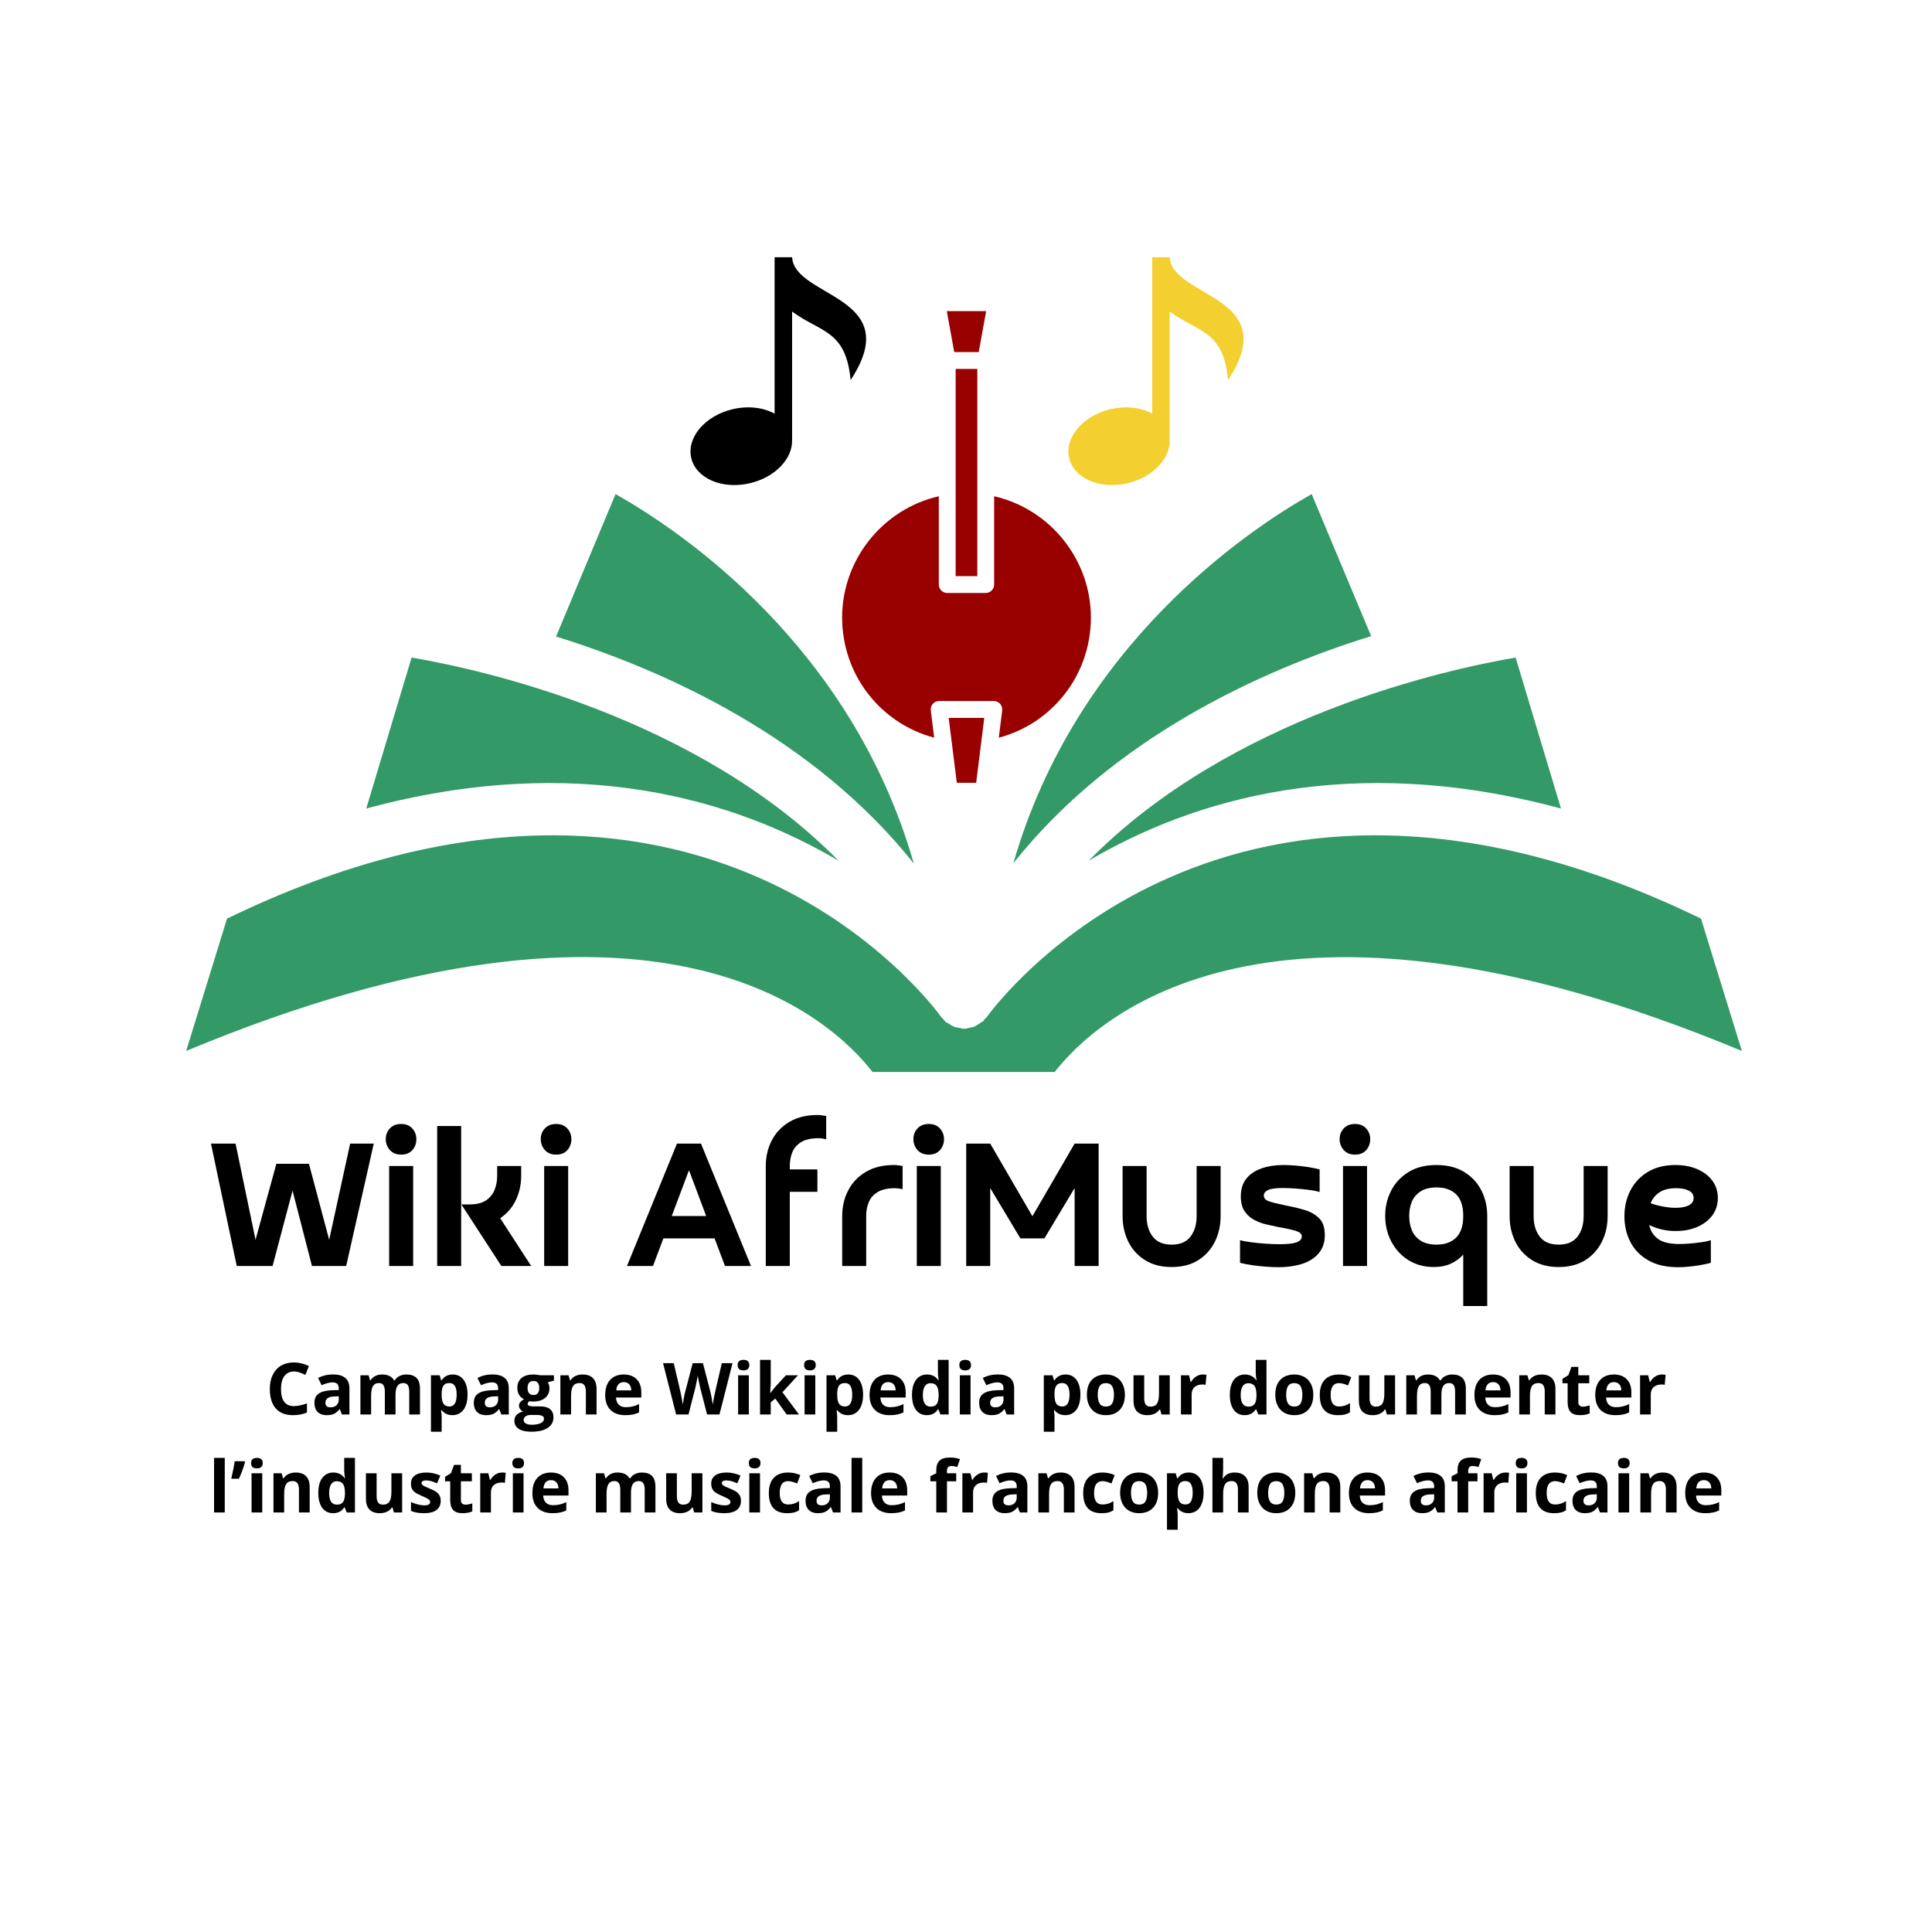 <svg xmlns="http://www.w3.org/2000/svg" xmlns:xlink="http://www.w3.org/1999/xlink" width="1080" zoomAndPan="magnify" viewBox="0 0 810 810" height="1080" preserveAspectRatio="xMidYMid meet" version="1.2"><defs><clipPath id="1105bd928f"><path d="M 78.047 207 L 730.547 207 L 730.547 449.816 L 78.047 449.816 Z M 78.047 207 "/></clipPath><clipPath id="eff7102ed7"><path d="M 289 107.844 L 364 107.844 L 364 204 L 289 204 Z M 289 107.844 "/></clipPath><clipPath id="9b9b33a9e2"><path d="M 397 300 L 413 300 L 413 328.352 L 397 328.352 Z M 397 300 "/></clipPath><clipPath id="9d0886a70c"><path d="M 396 130.352 L 414 130.352 L 414 148 L 396 148 Z M 396 130.352 "/></clipPath><clipPath id="b3578dbd93"><path d="M 353.109 208 L 457.359 208 L 457.359 310 L 353.109 310 Z M 353.109 208 "/></clipPath><clipPath id="aa010c7362"><path d="M 447 107.844 L 522 107.844 L 522 204 L 447 204 Z M 447 107.844 "/></clipPath></defs><g id="e0c8b699c6"><g clip-rule="nonzero" clip-path="url(#1105bd928f)"><path style=" stroke:none;fill-rule:nonzero;fill:#339966;fill-opacity:1;" d="M 654.441 338.984 C 566.039 315.059 499.867 335.25 456.43 360.871 C 515.816 300.465 606.422 280.613 635.438 275.691 Z M 549.922 207.145 L 574.863 266.699 C 527.863 281.293 466.438 309.629 424.867 361.891 C 451.168 270.434 523.113 222.246 549.922 207.145 Z M 258.074 207.145 C 284.883 222.246 356.828 270.262 383.129 362.059 C 341.555 309.797 280.133 281.461 233.133 266.871 Z M 172.559 275.691 C 201.57 280.613 292.18 300.465 351.566 360.871 C 308.129 335.25 241.957 315.059 153.555 338.984 Z M 442.176 449.441 L 365.82 449.441 C 349.023 427.723 276.398 357.988 78.047 440.621 L 95.184 385.137 C 293.027 289.098 390.762 420.938 394.836 426.707 C 395.004 426.875 395.176 426.875 395.344 427.047 C 395.516 427.387 395.684 427.723 396.023 427.895 C 396.191 428.062 396.191 428.062 396.191 428.234 C 396.531 428.574 396.871 428.742 397.379 428.91 C 397.719 429.082 398.059 429.422 398.398 429.59 C 398.738 429.762 399.078 430.102 399.586 430.27 C 399.754 430.27 399.926 430.438 399.926 430.438 C 400.605 430.777 401.453 430.777 402.301 430.949 C 402.809 430.949 403.148 431.289 403.66 431.289 C 403.828 431.289 403.996 431.289 404.168 431.289 C 404.336 431.289 404.508 431.289 404.676 431.289 C 405.184 431.289 405.523 431.117 406.035 430.949 C 406.883 430.777 407.562 430.777 408.41 430.438 C 408.578 430.438 408.75 430.27 408.75 430.27 C 409.258 430.102 409.598 429.762 409.938 429.59 C 410.277 429.422 410.613 429.25 410.953 428.91 C 411.293 428.574 411.805 428.402 412.141 428.234 C 412.312 428.062 412.312 428.062 412.312 427.895 C 412.652 427.555 412.82 427.387 412.992 427.047 C 413.16 426.875 413.328 426.875 413.5 426.707 C 417.57 420.938 515.305 289.098 713.152 385.137 L 730.289 440.621 C 531.766 357.988 458.973 427.895 442.176 449.441 Z M 442.176 449.441 "/></g><g clip-rule="nonzero" clip-path="url(#eff7102ed7)"><path style=" stroke:none;fill-rule:nonzero;fill:#000000;fill-opacity:1;" d="M 332.094 107.844 L 324.75 107.844 L 324.75 173.43 C 320.055 170.844 313.645 170.004 307.059 171.59 C 295.484 174.352 287.77 183.539 289.832 192.098 C 291.898 200.664 302.953 205.34 314.527 202.562 C 325.117 200.039 332.461 192.145 332.074 184.27 L 332.094 184.27 L 332.094 130.625 C 344.109 139.473 354.672 138.293 356.617 159.344 C 379.949 123.965 333.074 124.895 332.094 107.844 Z M 332.094 107.844 "/></g><g clip-rule="nonzero" clip-path="url(#9b9b33a9e2)"><path style=" stroke:none;fill-rule:nonzero;fill:#990000;fill-opacity:1;" d="M 401.148 328.191 L 409.258 328.191 L 412.664 300.969 L 397.738 300.969 Z M 401.148 328.191 "/></g><g clip-rule="nonzero" clip-path="url(#9d0886a70c)"><path style=" stroke:none;fill-rule:nonzero;fill:#990000;fill-opacity:1;" d="M 413.453 130.449 L 396.949 130.449 L 400.074 147.605 L 410.328 147.605 Z M 413.453 130.449 "/></g><g clip-rule="nonzero" clip-path="url(#b3578dbd93)"><path style=" stroke:none;fill-rule:nonzero;fill:#990000;fill-opacity:1;" d="M 416.801 208.059 L 416.801 245.078 C 416.801 247.031 415.219 248.609 413.27 248.609 L 397.125 248.609 C 395.18 248.609 393.598 247.031 393.598 245.078 L 393.598 208.062 C 370.223 213.375 353.062 234.52 353.062 258.891 C 353.062 282.785 369.031 303.258 391.664 309.285 L 390.238 297.879 C 390.109 296.875 390.426 295.863 391.098 295.102 C 391.762 294.344 392.73 293.906 393.742 293.906 L 416.668 293.906 C 417.68 293.906 418.645 294.344 419.316 295.102 C 419.988 295.863 420.297 296.875 420.176 297.879 L 418.746 309.293 C 441.391 303.273 457.363 282.793 457.363 258.891 C 457.363 234.543 440.191 213.395 416.812 208.059 Z M 416.801 208.059 "/></g><path style=" stroke:none;fill-rule:nonzero;fill:#990000;fill-opacity:1;" d="M 400.66 154.668 L 409.742 154.668 L 409.742 241.547 L 400.66 241.547 Z M 400.66 154.668 "/><g clip-rule="nonzero" clip-path="url(#aa010c7362)"><path style=" stroke:none;fill-rule:nonzero;fill:#f3d02f;fill-opacity:1;" d="M 490.406 107.844 L 483.082 107.844 L 483.082 173.43 C 478.402 170.844 472.004 170.004 465.434 171.59 C 453.891 174.352 446.195 183.539 448.254 192.098 C 450.312 200.664 461.344 205.34 472.887 202.562 C 483.449 200.039 490.773 192.145 490.391 184.27 L 490.406 184.27 L 490.406 130.625 C 502.395 139.473 512.93 138.293 514.871 159.344 C 538.145 123.965 491.387 124.895 490.406 107.844 Z M 490.406 107.844 "/></g><g style="fill:#000000;fill-opacity:1;"><g transform="translate(86.933, 530.784)"><path style="stroke:none" d="M 59.875 -51.328 L 69.766 -51.328 L 58.203 0 L 43.859 0 L 35.719 -31.609 L 27.344 0 L 12.328 0 L 1.516 -51.328 L 11.828 -51.328 L 20.203 -10.984 L 28.938 -42.859 L 42.594 -42.859 L 51.078 -10.984 Z M 59.875 -51.328 "/></g></g><g style="fill:#000000;fill-opacity:1;"><g transform="translate(158.126, 530.784)"><path style="stroke:none" d="M 15.094 -41.938 L 15.094 0 L 5.031 0 L 5.031 -41.938 Z M 10.062 -46.703 C 8.051 -46.703 6.473 -47.344 5.328 -48.625 C 4.18 -49.914 3.609 -51.43 3.609 -53.172 C 3.609 -54.953 4.18 -56.457 5.328 -57.688 C 6.473 -58.926 8.051 -59.547 10.062 -59.547 C 12.07 -59.547 13.633 -58.914 14.75 -57.656 C 15.875 -56.395 16.438 -54.898 16.438 -53.172 C 16.438 -51.379 15.875 -49.852 14.75 -48.594 C 13.633 -47.332 12.07 -46.703 10.062 -46.703 Z M 10.062 -46.703 "/></g></g><g style="fill:#000000;fill-opacity:1;"><g transform="translate(178.252, 530.784)"><path style="stroke:none" d="M 5.031 -58.703 L 15.094 -58.703 L 15.094 0 L 5.031 0 Z M 30.188 -41.938 L 40.25 -41.938 L 40.25 -37.734 C 40.25 -34.16 39.508 -30.805 38.031 -27.672 C 36.551 -24.547 34.359 -22.004 31.453 -20.047 L 44.453 0 L 31.953 0 L 15.172 -25.828 L 18.703 -25.828 C 21.492 -25.828 23.727 -26.367 25.406 -27.453 C 27.082 -28.547 28.297 -30 29.047 -31.812 C 29.805 -33.633 30.188 -35.641 30.188 -37.828 Z M 30.188 -41.938 "/></g></g><g style="fill:#000000;fill-opacity:1;"><g transform="translate(223.114, 530.784)"><path style="stroke:none" d="M 15.094 -41.938 L 15.094 0 L 5.031 0 L 5.031 -41.938 Z M 10.062 -46.703 C 8.051 -46.703 6.473 -47.344 5.328 -48.625 C 4.18 -49.914 3.609 -51.43 3.609 -53.172 C 3.609 -54.953 4.18 -56.457 5.328 -57.688 C 6.473 -58.926 8.051 -59.547 10.062 -59.547 C 12.07 -59.547 13.633 -58.914 14.75 -57.656 C 15.875 -56.395 16.438 -54.898 16.438 -53.172 C 16.438 -51.379 15.875 -49.852 14.75 -48.594 C 13.633 -47.332 12.07 -46.703 10.062 -46.703 Z M 10.062 -46.703 "/></g></g><g style="fill:#000000;fill-opacity:1;"><g transform="translate(243.24, 530.784)"><path style="stroke:none" d=""/></g></g><g style="fill:#000000;fill-opacity:1;"><g transform="translate(261.688, 530.784)"><path style="stroke:none" d="M 37.906 -11.578 L 16.438 -11.578 L 12.078 0 L 1.172 0 L 22.141 -51.328 L 32.203 -51.328 L 53.172 0 L 42.266 0 Z M 19.953 -20.969 L 34.375 -20.969 L 27.172 -40.172 Z M 19.953 -20.969 "/></g></g><g style="fill:#000000;fill-opacity:1;"><g transform="translate(316.026, 530.784)"><path style="stroke:none" d="M 26.672 -40.5 L 26.672 -31.109 L 15.094 -31.109 L 15.094 0 L 5.031 0 L 5.031 -41.844 C 5.031 -45.812 5.867 -49.414 7.547 -52.656 C 9.223 -55.906 11.68 -58.492 14.922 -60.422 C 18.172 -62.348 22.086 -63.312 26.672 -63.312 C 27.285 -63.312 27.898 -63.27 28.516 -63.188 C 29.129 -63.102 29.742 -63.004 30.359 -62.891 L 30.359 -53.172 C 29.797 -53.273 29.266 -53.367 28.766 -53.453 C 28.266 -53.547 27.734 -53.594 27.172 -53.594 C 24.148 -53.594 21.758 -53.07 20 -52.031 C 18.238 -51 16.977 -49.602 16.219 -47.844 C 15.469 -46.082 15.094 -44.113 15.094 -41.938 L 15.094 -40.5 Z M 26.672 -40.5 "/></g></g><g style="fill:#000000;fill-opacity:1;"><g transform="translate(348.059, 530.784)"><path style="stroke:none" d="M 15.094 -20.969 L 15.094 0 L 5.031 0 L 5.031 -20.875 C 5.031 -24.844 5.867 -28.445 7.547 -31.688 C 9.223 -34.938 11.68 -37.523 14.922 -39.453 C 18.172 -41.379 22.086 -42.344 26.672 -42.344 C 27.285 -42.344 27.898 -42.301 28.516 -42.219 C 29.129 -42.133 29.742 -42.039 30.359 -41.938 L 30.359 -32.203 C 29.797 -32.316 29.266 -32.414 28.766 -32.5 C 28.266 -32.582 27.734 -32.625 27.172 -32.625 C 24.148 -32.625 21.758 -32.102 20 -31.062 C 18.238 -30.031 16.977 -28.633 16.219 -26.875 C 15.469 -25.113 15.094 -23.145 15.094 -20.969 Z M 15.094 -20.969 "/></g></g><g style="fill:#000000;fill-opacity:1;"><g transform="translate(379.337, 530.784)"><path style="stroke:none" d="M 15.094 -41.938 L 15.094 0 L 5.031 0 L 5.031 -41.938 Z M 10.062 -46.703 C 8.051 -46.703 6.473 -47.344 5.328 -48.625 C 4.18 -49.914 3.609 -51.43 3.609 -53.172 C 3.609 -54.953 4.18 -56.457 5.328 -57.688 C 6.473 -58.926 8.051 -59.547 10.062 -59.547 C 12.07 -59.547 13.633 -58.914 14.75 -57.656 C 15.875 -56.395 16.438 -54.898 16.438 -53.172 C 16.438 -51.379 15.875 -49.852 14.75 -48.594 C 13.633 -47.332 12.07 -46.703 10.062 -46.703 Z M 10.062 -46.703 "/></g></g><g style="fill:#000000;fill-opacity:1;"><g transform="translate(399.463, 530.784)"><path style="stroke:none" d="M 15.688 -32.703 L 15.688 0 L 5.625 0 L 5.625 -51.328 L 15.688 -51.328 L 33.375 -20.875 L 51.078 -51.328 L 61.141 -51.328 L 61.141 0 L 51.078 0 L 51.078 -32.703 L 38.406 -11.578 L 28.344 -11.578 Z M 15.688 -32.703 "/></g></g><g style="fill:#000000;fill-opacity:1;"><g transform="translate(466.296, 530.784)"><path style="stroke:none" d="M 35.391 -41.938 L 45.453 -41.938 L 45.453 -20.969 C 45.453 -17 44.641 -13.391 43.016 -10.141 C 41.398 -6.898 39.066 -4.328 36.016 -2.422 C 32.973 -0.523 29.27 0.422 24.906 0.422 C 20.602 0.422 16.91 -0.523 13.828 -2.422 C 10.754 -4.328 8.406 -6.898 6.781 -10.141 C 5.164 -13.391 4.359 -17 4.359 -20.969 L 4.359 -41.938 L 14.422 -41.938 L 14.422 -20.969 C 14.422 -17.445 15.273 -14.566 16.984 -12.328 C 18.691 -10.086 21.332 -8.969 24.906 -8.969 C 28.477 -8.969 31.117 -10.086 32.828 -12.328 C 34.535 -14.566 35.391 -17.445 35.391 -20.969 Z M 35.391 -41.938 "/></g></g><g style="fill:#000000;fill-opacity:1;"><g transform="translate(516.777, 530.784)"><path style="stroke:none" d="M 3.109 -1.344 L 3.109 -10.812 C 4.391 -10.477 6.008 -10.188 7.969 -9.938 C 9.926 -9.688 11.953 -9.488 14.047 -9.344 C 16.141 -9.207 18.023 -9.141 19.703 -9.141 C 23.004 -9.141 25.379 -9.406 26.828 -9.938 C 28.285 -10.469 29.016 -11.32 29.016 -12.5 C 29.016 -13.051 28.758 -13.52 28.25 -13.906 C 27.75 -14.301 26.742 -14.695 25.234 -15.094 C 23.734 -15.488 21.441 -15.961 18.359 -16.516 C 17.297 -16.742 15.941 -17.039 14.297 -17.406 C 12.648 -17.77 10.988 -18.367 9.312 -19.203 C 7.633 -20.047 6.234 -21.258 5.109 -22.844 C 3.992 -24.438 3.438 -26.551 3.438 -29.188 C 3.438 -32.207 4.203 -34.68 5.734 -36.609 C 7.273 -38.535 9.398 -39.973 12.109 -40.922 C 14.828 -41.867 17.891 -42.344 21.297 -42.344 C 22.691 -42.344 24.285 -42.273 26.078 -42.141 C 27.867 -42.004 29.688 -41.797 31.531 -41.516 C 33.375 -41.234 35.023 -40.895 36.484 -40.5 L 36.484 -31.031 C 35.422 -31.363 33.961 -31.656 32.109 -31.906 C 30.266 -32.156 28.348 -32.348 26.359 -32.484 C 24.379 -32.629 22.582 -32.703 20.969 -32.703 C 18.062 -32.703 16.02 -32.422 14.844 -31.859 C 13.664 -31.305 13.078 -30.523 13.078 -29.516 C 13.078 -28.453 13.758 -27.672 15.125 -27.172 C 16.5 -26.672 18.977 -26.055 22.562 -25.328 C 25.301 -24.828 27.898 -24.195 30.359 -23.438 C 32.816 -22.688 34.812 -21.523 36.344 -19.953 C 37.883 -18.391 38.656 -16.07 38.656 -13 C 38.656 -9.863 37.785 -7.289 36.047 -5.281 C 34.316 -3.27 31.984 -1.801 29.047 -0.875 C 26.117 0.039 22.836 0.5 19.203 0.5 C 17.754 0.5 16.062 0.426 14.125 0.281 C 12.195 0.145 10.27 -0.055 8.344 -0.328 C 6.414 -0.609 4.672 -0.945 3.109 -1.344 Z M 3.109 -1.344 "/></g></g><g style="fill:#000000;fill-opacity:1;"><g transform="translate(558.034, 530.784)"><path style="stroke:none" d="M 15.094 -41.938 L 15.094 0 L 5.031 0 L 5.031 -41.938 Z M 10.062 -46.703 C 8.051 -46.703 6.473 -47.344 5.328 -48.625 C 4.18 -49.914 3.609 -51.43 3.609 -53.172 C 3.609 -54.953 4.18 -56.457 5.328 -57.688 C 6.473 -58.926 8.051 -59.547 10.062 -59.547 C 12.07 -59.547 13.633 -58.914 14.75 -57.656 C 15.875 -56.395 16.438 -54.898 16.438 -53.172 C 16.438 -51.379 15.875 -49.852 14.75 -48.594 C 13.633 -47.332 12.07 -46.703 10.062 -46.703 Z M 10.062 -46.703 "/></g></g><g style="fill:#000000;fill-opacity:1;"><g transform="translate(578.159, 530.784)"><path style="stroke:none" d="M 35.312 -20.969 C 35.312 -25.102 34.316 -28.133 32.328 -30.062 C 30.336 -31.988 27.613 -32.953 24.156 -32.953 C 21.414 -32.953 19.191 -32.406 17.484 -31.312 C 15.773 -30.227 14.539 -28.789 13.781 -27 C 13.031 -25.207 12.656 -23.195 12.656 -20.969 C 12.656 -18.781 13.031 -16.781 13.781 -14.969 C 14.539 -13.156 15.773 -11.703 17.484 -10.609 C 19.191 -9.516 21.414 -8.969 24.156 -8.969 C 27.613 -8.969 30.336 -9.945 32.328 -11.906 C 34.316 -13.863 35.312 -16.883 35.312 -20.969 Z M 45.375 -20.969 L 45.375 16.766 L 35.312 16.766 L 35.312 -4.781 C 33.906 -3.219 32.18 -1.957 30.141 -1 C 28.109 -0.051 25.723 0.422 22.984 0.422 C 19.016 0.422 15.488 -0.523 12.406 -2.422 C 9.332 -4.328 6.926 -6.914 5.188 -10.188 C 3.457 -13.457 2.594 -17.078 2.594 -21.047 C 2.594 -24.797 3.406 -28.273 5.031 -31.484 C 6.656 -34.703 9.062 -37.316 12.25 -39.328 C 15.438 -41.336 19.375 -42.344 24.062 -42.344 C 28.645 -42.344 32.516 -41.379 35.672 -39.453 C 38.836 -37.523 41.242 -34.953 42.891 -31.734 C 44.547 -28.523 45.375 -24.938 45.375 -20.969 Z M 45.375 -20.969 "/></g></g><g style="fill:#000000;fill-opacity:1;"><g transform="translate(628.557, 530.784)"><path style="stroke:none" d="M 35.391 -41.938 L 45.453 -41.938 L 45.453 -20.969 C 45.453 -17 44.641 -13.391 43.016 -10.141 C 41.398 -6.898 39.066 -4.328 36.016 -2.422 C 32.973 -0.523 29.27 0.422 24.906 0.422 C 20.602 0.422 16.91 -0.523 13.828 -2.422 C 10.754 -4.328 8.406 -6.898 6.781 -10.141 C 5.164 -13.391 4.359 -17 4.359 -20.969 L 4.359 -41.938 L 14.422 -41.938 L 14.422 -20.969 C 14.422 -17.445 15.273 -14.566 16.984 -12.328 C 18.691 -10.086 21.332 -8.969 24.906 -8.969 C 28.477 -8.969 31.117 -10.086 32.828 -12.328 C 34.535 -14.566 35.391 -17.445 35.391 -20.969 Z M 35.391 -41.938 "/></g></g><g style="fill:#000000;fill-opacity:1;"><g transform="translate(678.451, 530.784)"><path style="stroke:none" d="M 13.578 -26.328 C 15.086 -25.773 16.789 -25.316 18.688 -24.953 C 20.594 -24.586 22.383 -24.406 24.062 -24.406 C 26.414 -24.406 28.258 -24.754 29.594 -25.453 C 30.938 -26.148 31.609 -27.172 31.609 -28.516 C 31.609 -29.859 30.953 -30.879 29.641 -31.578 C 28.328 -32.273 26.551 -32.625 24.312 -32.625 C 21.406 -32.625 19.086 -32.062 17.359 -30.938 C 15.629 -29.82 14.367 -28.285 13.578 -26.328 Z M 38.828 -10.812 L 38.828 -1.344 C 36.754 -0.781 34.43 -0.332 31.859 0 C 29.297 0.332 27.035 0.5 25.078 0.5 C 20.098 0.5 15.93 -0.461 12.578 -2.391 C 9.223 -4.316 6.719 -6.898 5.062 -10.141 C 3.414 -13.391 2.594 -16.941 2.594 -20.797 C 2.594 -24.816 3.43 -28.445 5.109 -31.688 C 6.785 -34.938 9.219 -37.523 12.406 -39.453 C 15.594 -41.379 19.453 -42.344 23.984 -42.344 C 27.453 -42.344 30.523 -41.754 33.203 -40.578 C 35.891 -39.41 37.988 -37.789 39.5 -35.719 C 41.008 -33.656 41.766 -31.254 41.766 -28.516 C 41.766 -25.773 41.008 -23.367 39.5 -21.297 C 37.988 -19.234 35.906 -17.613 33.25 -16.438 C 30.594 -15.258 27.504 -14.672 23.984 -14.672 C 20.129 -14.672 16.469 -15.508 13 -17.188 C 13.5 -14.781 14.711 -12.848 16.641 -11.391 C 18.578 -9.941 21.613 -9.219 25.75 -9.219 C 26.977 -9.219 28.398 -9.285 30.016 -9.422 C 31.641 -9.566 33.25 -9.75 34.844 -9.969 C 36.438 -10.195 37.766 -10.477 38.828 -10.812 Z M 38.828 -10.812 "/></g></g><g style="fill:#000000;fill-opacity:1;"><g transform="translate(111.371, 593.02)"><path style="stroke:none" d="M 11.844 -18.016 C 10.125 -18.016 8.789 -17.367 7.844 -16.078 C 6.906 -14.797 6.438 -13 6.438 -10.688 C 6.438 -5.895 8.238 -3.5 11.844 -3.5 C 13.352 -3.5 15.18 -3.879 17.328 -4.641 L 17.328 -0.812 C 15.566 -0.07 13.598 0.297 11.422 0.297 C 8.285 0.297 5.891 -0.648 4.234 -2.547 C 2.578 -4.441 1.75 -7.164 1.75 -10.719 C 1.75 -12.957 2.156 -14.914 2.969 -16.594 C 3.781 -18.281 4.945 -19.57 6.469 -20.469 C 8 -21.363 9.789 -21.812 11.844 -21.812 C 13.926 -21.812 16.023 -21.305 18.141 -20.297 L 16.672 -16.594 C 15.859 -16.977 15.047 -17.312 14.234 -17.594 C 13.422 -17.875 12.625 -18.016 11.844 -18.016 Z M 11.844 -18.016 "/></g></g><g style="fill:#000000;fill-opacity:1;"><g transform="translate(130.56, 593.02)"><path style="stroke:none" d="M 12.797 0 L 11.922 -2.234 L 11.812 -2.234 C 11.051 -1.285 10.27 -0.625 9.469 -0.25 C 8.676 0.113 7.641 0.297 6.359 0.297 C 4.773 0.297 3.531 -0.148 2.625 -1.047 C 1.719 -1.953 1.266 -3.238 1.266 -4.906 C 1.266 -6.656 1.875 -7.941 3.094 -8.766 C 4.312 -9.598 6.156 -10.062 8.625 -10.156 L 11.469 -10.234 L 11.469 -10.953 C 11.469 -12.617 10.613 -13.453 8.906 -13.453 C 7.594 -13.453 6.051 -13.055 4.281 -12.266 L 2.797 -15.297 C 4.691 -16.285 6.789 -16.781 9.094 -16.781 C 11.301 -16.781 12.992 -16.301 14.172 -15.344 C 15.348 -14.383 15.938 -12.922 15.938 -10.953 L 15.938 0 Z M 11.469 -7.625 L 9.734 -7.562 C 8.43 -7.52 7.461 -7.281 6.828 -6.844 C 6.191 -6.414 5.875 -5.766 5.875 -4.891 C 5.875 -3.617 6.598 -2.984 8.047 -2.984 C 9.086 -2.984 9.914 -3.281 10.531 -3.875 C 11.156 -4.477 11.469 -5.273 11.469 -6.266 Z M 11.469 -7.625 "/></g></g><g style="fill:#000000;fill-opacity:1;"><g transform="translate(148.749, 593.02)"><path style="stroke:none" d="M 17.078 0 L 12.594 0 L 12.594 -9.609 C 12.594 -10.797 12.395 -11.688 12 -12.281 C 11.602 -12.875 10.977 -13.172 10.125 -13.172 C 8.977 -13.172 8.145 -12.75 7.625 -11.906 C 7.102 -11.062 6.844 -9.672 6.844 -7.734 L 6.844 0 L 2.359 0 L 2.359 -16.438 L 5.781 -16.438 L 6.391 -14.344 L 6.641 -14.344 C 7.078 -15.094 7.711 -15.68 8.547 -16.109 C 9.379 -16.535 10.336 -16.75 11.422 -16.75 C 13.879 -16.75 15.547 -15.945 16.422 -14.344 L 16.812 -14.344 C 17.25 -15.102 17.895 -15.691 18.75 -16.109 C 19.613 -16.535 20.586 -16.75 21.672 -16.75 C 23.535 -16.75 24.941 -16.27 25.891 -15.312 C 26.848 -14.363 27.328 -12.832 27.328 -10.719 L 27.328 0 L 22.828 0 L 22.828 -9.609 C 22.828 -10.797 22.629 -11.688 22.234 -12.281 C 21.836 -12.875 21.211 -13.172 20.359 -13.172 C 19.254 -13.172 18.43 -12.773 17.891 -11.984 C 17.348 -11.203 17.078 -9.957 17.078 -8.25 Z M 17.078 0 "/></g></g><g style="fill:#000000;fill-opacity:1;"><g transform="translate(178.32, 593.02)"><path style="stroke:none" d="M 11.391 0.297 C 9.453 0.297 7.938 -0.406 6.844 -1.812 L 6.609 -1.812 C 6.766 -0.438 6.844 0.359 6.844 0.578 L 6.844 7.234 L 2.359 7.234 L 2.359 -16.438 L 6 -16.438 L 6.641 -14.312 L 6.844 -14.312 C 7.883 -15.938 9.438 -16.75 11.5 -16.75 C 13.445 -16.75 14.969 -16 16.062 -14.5 C 17.156 -13 17.703 -10.914 17.703 -8.25 C 17.703 -6.5 17.445 -4.973 16.938 -3.672 C 16.426 -2.379 15.691 -1.395 14.734 -0.719 C 13.785 -0.039 12.672 0.297 11.391 0.297 Z M 10.062 -13.172 C 8.957 -13.172 8.148 -12.828 7.641 -12.141 C 7.129 -11.461 6.863 -10.336 6.844 -8.766 L 6.844 -8.281 C 6.844 -6.52 7.102 -5.254 7.625 -4.484 C 8.145 -3.723 8.977 -3.344 10.125 -3.344 C 12.133 -3.344 13.141 -5 13.141 -8.312 C 13.141 -9.926 12.891 -11.141 12.391 -11.953 C 11.898 -12.766 11.125 -13.172 10.062 -13.172 Z M 10.062 -13.172 "/></g></g><g style="fill:#000000;fill-opacity:1;"><g transform="translate(197.376, 593.02)"><path style="stroke:none" d="M 12.797 0 L 11.922 -2.234 L 11.812 -2.234 C 11.051 -1.285 10.27 -0.625 9.469 -0.25 C 8.676 0.113 7.641 0.297 6.359 0.297 C 4.773 0.297 3.531 -0.148 2.625 -1.047 C 1.719 -1.953 1.266 -3.238 1.266 -4.906 C 1.266 -6.656 1.875 -7.941 3.094 -8.766 C 4.312 -9.598 6.156 -10.062 8.625 -10.156 L 11.469 -10.234 L 11.469 -10.953 C 11.469 -12.617 10.613 -13.453 8.906 -13.453 C 7.594 -13.453 6.051 -13.055 4.281 -12.266 L 2.797 -15.297 C 4.691 -16.285 6.789 -16.781 9.094 -16.781 C 11.301 -16.781 12.992 -16.301 14.172 -15.344 C 15.348 -14.383 15.938 -12.922 15.938 -10.953 L 15.938 0 Z M 11.469 -7.625 L 9.734 -7.562 C 8.43 -7.52 7.461 -7.281 6.828 -6.844 C 6.191 -6.414 5.875 -5.766 5.875 -4.891 C 5.875 -3.617 6.598 -2.984 8.047 -2.984 C 9.086 -2.984 9.914 -3.281 10.531 -3.875 C 11.156 -4.477 11.469 -5.273 11.469 -6.266 Z M 11.469 -7.625 "/></g></g><g style="fill:#000000;fill-opacity:1;"><g transform="translate(215.566, 593.02)"><path style="stroke:none" d="M 16.672 -16.438 L 16.672 -14.172 L 14.094 -13.5 C 14.562 -12.77 14.797 -11.945 14.797 -11.031 C 14.797 -9.27 14.18 -7.895 12.953 -6.906 C 11.723 -5.914 10.016 -5.422 7.828 -5.422 L 7.016 -5.469 L 6.359 -5.547 C 5.891 -5.191 5.656 -4.801 5.656 -4.375 C 5.656 -3.719 6.484 -3.391 8.141 -3.391 L 10.922 -3.391 C 12.734 -3.391 14.109 -3.004 15.047 -2.234 C 15.992 -1.461 16.469 -0.328 16.469 1.172 C 16.469 3.098 15.664 4.586 14.062 5.641 C 12.469 6.703 10.164 7.234 7.156 7.234 C 4.863 7.234 3.113 6.832 1.906 6.031 C 0.695 5.238 0.094 4.117 0.094 2.672 C 0.094 1.68 0.398 0.852 1.016 0.188 C 1.629 -0.477 2.535 -0.953 3.734 -1.234 C 3.273 -1.43 2.875 -1.754 2.531 -2.203 C 2.188 -2.648 2.016 -3.125 2.016 -3.625 C 2.016 -4.25 2.195 -4.77 2.562 -5.188 C 2.926 -5.602 3.453 -6.008 4.141 -6.406 C 3.273 -6.781 2.586 -7.379 2.078 -8.203 C 1.578 -9.023 1.328 -10 1.328 -11.125 C 1.328 -12.914 1.91 -14.301 3.078 -15.281 C 4.242 -16.258 5.91 -16.75 8.078 -16.75 C 8.535 -16.75 9.082 -16.707 9.719 -16.625 C 10.352 -16.539 10.754 -16.477 10.922 -16.438 Z M 3.969 2.328 C 3.969 2.941 4.266 3.426 4.859 3.781 C 5.453 4.133 6.285 4.312 7.359 4.312 C 8.961 4.312 10.219 4.086 11.125 3.641 C 12.039 3.203 12.5 2.602 12.5 1.844 C 12.5 1.219 12.227 0.785 11.688 0.547 C 11.156 0.316 10.32 0.203 9.188 0.203 L 6.875 0.203 C 6.051 0.203 5.359 0.395 4.797 0.781 C 4.242 1.176 3.969 1.691 3.969 2.328 Z M 5.609 -11.062 C 5.609 -10.164 5.812 -9.457 6.219 -8.938 C 6.625 -8.414 7.242 -8.156 8.078 -8.156 C 8.922 -8.156 9.535 -8.414 9.922 -8.938 C 10.316 -9.457 10.516 -10.164 10.516 -11.062 C 10.516 -13.039 9.703 -14.031 8.078 -14.031 C 6.43 -14.031 5.609 -13.039 5.609 -11.062 Z M 5.609 -11.062 "/></g></g><g style="fill:#000000;fill-opacity:1;"><g transform="translate(232.579, 593.02)"><path style="stroke:none" d="M 17.531 0 L 13.047 0 L 13.047 -9.609 C 13.047 -10.797 12.832 -11.688 12.406 -12.281 C 11.988 -12.875 11.32 -13.172 10.406 -13.172 C 9.145 -13.172 8.234 -12.75 7.672 -11.906 C 7.117 -11.07 6.844 -9.68 6.844 -7.734 L 6.844 0 L 2.359 0 L 2.359 -16.438 L 5.781 -16.438 L 6.391 -14.344 L 6.641 -14.344 C 7.141 -15.133 7.828 -15.734 8.703 -16.141 C 9.578 -16.547 10.57 -16.75 11.688 -16.75 C 13.602 -16.75 15.055 -16.234 16.047 -15.203 C 17.035 -14.172 17.531 -12.676 17.531 -10.719 Z M 17.531 0 "/></g></g><g style="fill:#000000;fill-opacity:1;"><g transform="translate(252.371, 593.02)"><path style="stroke:none" d="M 9.156 -13.562 C 8.207 -13.562 7.461 -13.258 6.922 -12.656 C 6.391 -12.051 6.082 -11.195 6 -10.094 L 12.297 -10.094 C 12.273 -11.195 11.984 -12.051 11.422 -12.656 C 10.867 -13.258 10.113 -13.562 9.156 -13.562 Z M 9.797 0.297 C 7.148 0.297 5.082 -0.43 3.594 -1.891 C 2.102 -3.359 1.359 -5.43 1.359 -8.109 C 1.359 -10.859 2.047 -12.984 3.422 -14.484 C 4.797 -15.992 6.703 -16.75 9.141 -16.75 C 11.461 -16.75 13.27 -16.086 14.562 -14.766 C 15.852 -13.441 16.5 -11.613 16.5 -9.281 L 16.5 -7.109 L 5.906 -7.109 C 5.945 -5.828 6.32 -4.828 7.031 -4.109 C 7.738 -3.398 8.727 -3.047 10 -3.047 C 10.988 -3.047 11.926 -3.145 12.812 -3.344 C 13.695 -3.551 14.617 -3.883 15.578 -4.344 L 15.578 -0.875 C 14.797 -0.477 13.957 -0.188 13.062 0 C 12.164 0.195 11.078 0.297 9.797 0.297 Z M 9.797 0.297 "/></g></g><g style="fill:#000000;fill-opacity:1;"><g transform="translate(270.163, 593.02)"><path style="stroke:none" d=""/></g></g><g style="fill:#000000;fill-opacity:1;"><g transform="translate(277.985, 593.02)"><path style="stroke:none" d="M 23.656 0 L 18.453 0 L 15.547 -11.297 C 15.441 -11.703 15.258 -12.535 15 -13.797 C 14.738 -15.055 14.586 -15.898 14.547 -16.328 C 14.484 -15.797 14.332 -14.941 14.094 -13.766 C 13.863 -12.598 13.688 -11.766 13.562 -11.266 L 10.672 0 L 5.484 0 L 0 -21.5 L 4.484 -21.5 L 7.234 -9.766 C 7.711 -7.598 8.062 -5.723 8.281 -4.141 C 8.344 -4.691 8.477 -5.551 8.688 -6.719 C 8.895 -7.895 9.094 -8.805 9.281 -9.453 L 12.422 -21.5 L 16.719 -21.5 L 19.859 -9.453 C 19.992 -8.922 20.164 -8.098 20.375 -6.984 C 20.582 -5.879 20.738 -4.93 20.844 -4.141 C 20.938 -4.898 21.094 -5.848 21.312 -6.984 C 21.531 -8.129 21.727 -9.055 21.906 -9.766 L 24.641 -21.5 L 29.125 -21.5 Z M 23.656 0 "/></g></g><g style="fill:#000000;fill-opacity:1;"><g transform="translate(307.1, 593.02)"><path style="stroke:none" d="M 2.156 -20.703 C 2.156 -22.16 2.973 -22.891 4.609 -22.891 C 6.234 -22.891 7.047 -22.16 7.047 -20.703 C 7.047 -20.004 6.844 -19.457 6.438 -19.062 C 6.031 -18.676 5.422 -18.484 4.609 -18.484 C 2.973 -18.484 2.156 -19.223 2.156 -20.703 Z M 6.844 0 L 2.359 0 L 2.359 -16.438 L 6.844 -16.438 Z M 6.844 0 "/></g></g><g style="fill:#000000;fill-opacity:1;"><g transform="translate(316.29, 593.02)"><path style="stroke:none" d="M 6.656 -8.938 L 8.625 -11.438 L 13.219 -16.438 L 18.281 -16.438 L 11.75 -9.312 L 18.688 0 L 13.5 0 L 8.766 -6.656 L 6.844 -5.125 L 6.844 0 L 2.359 0 L 2.359 -22.891 L 6.844 -22.891 L 6.844 -12.672 L 6.609 -8.938 Z M 6.656 -8.938 "/></g></g><g style="fill:#000000;fill-opacity:1;"><g transform="translate(334.965, 593.02)"><path style="stroke:none" d="M 2.156 -20.703 C 2.156 -22.16 2.973 -22.891 4.609 -22.891 C 6.234 -22.891 7.047 -22.16 7.047 -20.703 C 7.047 -20.004 6.844 -19.457 6.438 -19.062 C 6.031 -18.676 5.422 -18.484 4.609 -18.484 C 2.973 -18.484 2.156 -19.223 2.156 -20.703 Z M 6.844 0 L 2.359 0 L 2.359 -16.438 L 6.844 -16.438 Z M 6.844 0 "/></g></g><g style="fill:#000000;fill-opacity:1;"><g transform="translate(344.155, 593.02)"><path style="stroke:none" d="M 11.391 0.297 C 9.453 0.297 7.938 -0.406 6.844 -1.812 L 6.609 -1.812 C 6.766 -0.438 6.844 0.359 6.844 0.578 L 6.844 7.234 L 2.359 7.234 L 2.359 -16.438 L 6 -16.438 L 6.641 -14.312 L 6.844 -14.312 C 7.883 -15.938 9.438 -16.75 11.5 -16.75 C 13.445 -16.75 14.969 -16 16.062 -14.5 C 17.156 -13 17.703 -10.914 17.703 -8.25 C 17.703 -6.5 17.445 -4.973 16.938 -3.672 C 16.426 -2.379 15.691 -1.395 14.734 -0.719 C 13.785 -0.039 12.672 0.297 11.391 0.297 Z M 10.062 -13.172 C 8.957 -13.172 8.148 -12.828 7.641 -12.141 C 7.129 -11.461 6.863 -10.336 6.844 -8.766 L 6.844 -8.281 C 6.844 -6.52 7.102 -5.254 7.625 -4.484 C 8.145 -3.723 8.977 -3.344 10.125 -3.344 C 12.133 -3.344 13.141 -5 13.141 -8.312 C 13.141 -9.926 12.891 -11.141 12.391 -11.953 C 11.898 -12.766 11.125 -13.172 10.062 -13.172 Z M 10.062 -13.172 "/></g></g><g style="fill:#000000;fill-opacity:1;"><g transform="translate(363.211, 593.02)"><path style="stroke:none" d="M 9.156 -13.562 C 8.207 -13.562 7.461 -13.258 6.922 -12.656 C 6.391 -12.051 6.082 -11.195 6 -10.094 L 12.297 -10.094 C 12.273 -11.195 11.984 -12.051 11.422 -12.656 C 10.867 -13.258 10.113 -13.562 9.156 -13.562 Z M 9.797 0.297 C 7.148 0.297 5.082 -0.43 3.594 -1.891 C 2.102 -3.359 1.359 -5.43 1.359 -8.109 C 1.359 -10.859 2.047 -12.984 3.422 -14.484 C 4.797 -15.992 6.703 -16.75 9.141 -16.75 C 11.461 -16.75 13.27 -16.086 14.562 -14.766 C 15.852 -13.441 16.5 -11.613 16.5 -9.281 L 16.5 -7.109 L 5.906 -7.109 C 5.945 -5.828 6.32 -4.828 7.031 -4.109 C 7.738 -3.398 8.727 -3.047 10 -3.047 C 10.988 -3.047 11.926 -3.145 12.812 -3.344 C 13.695 -3.551 14.617 -3.883 15.578 -4.344 L 15.578 -0.875 C 14.797 -0.477 13.957 -0.188 13.062 0 C 12.164 0.195 11.078 0.297 9.797 0.297 Z M 9.797 0.297 "/></g></g><g style="fill:#000000;fill-opacity:1;"><g transform="translate(381.004, 593.02)"><path style="stroke:none" d="M 7.562 0.297 C 5.625 0.297 4.102 -0.453 3 -1.953 C 1.906 -3.453 1.359 -5.531 1.359 -8.188 C 1.359 -10.883 1.914 -12.984 3.031 -14.484 C 4.156 -15.992 5.703 -16.75 7.672 -16.75 C 9.742 -16.75 11.328 -15.945 12.422 -14.344 L 12.562 -14.344 C 12.332 -15.57 12.219 -16.664 12.219 -17.625 L 12.219 -22.891 L 16.719 -22.891 L 16.719 0 L 13.281 0 L 12.422 -2.141 L 12.219 -2.141 C 11.195 -0.516 9.645 0.297 7.562 0.297 Z M 9.141 -3.281 C 10.285 -3.281 11.125 -3.613 11.656 -4.281 C 12.188 -4.945 12.477 -6.078 12.531 -7.672 L 12.531 -8.156 C 12.531 -9.926 12.258 -11.191 11.719 -11.953 C 11.176 -12.723 10.289 -13.109 9.062 -13.109 C 8.062 -13.109 7.285 -12.68 6.734 -11.828 C 6.18 -10.984 5.906 -9.754 5.906 -8.141 C 5.906 -6.516 6.18 -5.297 6.734 -4.484 C 7.297 -3.68 8.098 -3.281 9.141 -3.281 Z M 9.141 -3.281 "/></g></g><g style="fill:#000000;fill-opacity:1;"><g transform="translate(400.06, 593.02)"><path style="stroke:none" d="M 2.156 -20.703 C 2.156 -22.16 2.973 -22.891 4.609 -22.891 C 6.234 -22.891 7.047 -22.16 7.047 -20.703 C 7.047 -20.004 6.844 -19.457 6.438 -19.062 C 6.031 -18.676 5.422 -18.484 4.609 -18.484 C 2.973 -18.484 2.156 -19.223 2.156 -20.703 Z M 6.844 0 L 2.359 0 L 2.359 -16.438 L 6.844 -16.438 Z M 6.844 0 "/></g></g><g style="fill:#000000;fill-opacity:1;"><g transform="translate(409.251, 593.02)"><path style="stroke:none" d="M 12.797 0 L 11.922 -2.234 L 11.812 -2.234 C 11.051 -1.285 10.27 -0.625 9.469 -0.25 C 8.676 0.113 7.641 0.297 6.359 0.297 C 4.773 0.297 3.531 -0.148 2.625 -1.047 C 1.719 -1.953 1.266 -3.238 1.266 -4.906 C 1.266 -6.656 1.875 -7.941 3.094 -8.766 C 4.312 -9.598 6.156 -10.062 8.625 -10.156 L 11.469 -10.234 L 11.469 -10.953 C 11.469 -12.617 10.613 -13.453 8.906 -13.453 C 7.594 -13.453 6.051 -13.055 4.281 -12.266 L 2.797 -15.297 C 4.691 -16.285 6.789 -16.781 9.094 -16.781 C 11.301 -16.781 12.992 -16.301 14.172 -15.344 C 15.348 -14.383 15.938 -12.922 15.938 -10.953 L 15.938 0 Z M 11.469 -7.625 L 9.734 -7.562 C 8.43 -7.52 7.461 -7.281 6.828 -6.844 C 6.191 -6.414 5.875 -5.766 5.875 -4.891 C 5.875 -3.617 6.598 -2.984 8.047 -2.984 C 9.086 -2.984 9.914 -3.281 10.531 -3.875 C 11.156 -4.477 11.469 -5.273 11.469 -6.266 Z M 11.469 -7.625 "/></g></g><g style="fill:#000000;fill-opacity:1;"><g transform="translate(427.44, 593.02)"><path style="stroke:none" d=""/></g></g><g style="fill:#000000;fill-opacity:1;"><g transform="translate(435.263, 593.02)"><path style="stroke:none" d="M 11.391 0.297 C 9.453 0.297 7.938 -0.406 6.844 -1.812 L 6.609 -1.812 C 6.766 -0.438 6.844 0.359 6.844 0.578 L 6.844 7.234 L 2.359 7.234 L 2.359 -16.438 L 6 -16.438 L 6.641 -14.312 L 6.844 -14.312 C 7.883 -15.938 9.438 -16.75 11.5 -16.75 C 13.445 -16.75 14.969 -16 16.062 -14.5 C 17.156 -13 17.703 -10.914 17.703 -8.25 C 17.703 -6.5 17.445 -4.973 16.938 -3.672 C 16.426 -2.379 15.691 -1.395 14.734 -0.719 C 13.785 -0.039 12.672 0.297 11.391 0.297 Z M 10.062 -13.172 C 8.957 -13.172 8.148 -12.828 7.641 -12.141 C 7.129 -11.461 6.863 -10.336 6.844 -8.766 L 6.844 -8.281 C 6.844 -6.52 7.102 -5.254 7.625 -4.484 C 8.145 -3.723 8.977 -3.344 10.125 -3.344 C 12.133 -3.344 13.141 -5 13.141 -8.312 C 13.141 -9.926 12.891 -11.141 12.391 -11.953 C 11.898 -12.766 11.125 -13.172 10.062 -13.172 Z M 10.062 -13.172 "/></g></g><g style="fill:#000000;fill-opacity:1;"><g transform="translate(454.319, 593.02)"><path style="stroke:none" d="M 5.922 -8.25 C 5.922 -6.625 6.188 -5.395 6.719 -4.562 C 7.258 -3.727 8.133 -3.312 9.344 -3.312 C 10.539 -3.312 11.398 -3.723 11.922 -4.547 C 12.441 -5.379 12.703 -6.613 12.703 -8.25 C 12.703 -9.875 12.438 -11.094 11.906 -11.906 C 11.383 -12.727 10.52 -13.141 9.312 -13.141 C 8.113 -13.141 7.25 -12.734 6.719 -11.922 C 6.188 -11.109 5.922 -9.883 5.922 -8.25 Z M 17.297 -8.25 C 17.297 -5.57 16.586 -3.477 15.172 -1.969 C 13.766 -0.457 11.801 0.297 9.281 0.297 C 7.695 0.297 6.301 -0.047 5.094 -0.734 C 3.895 -1.43 2.973 -2.426 2.328 -3.719 C 1.68 -5.008 1.359 -6.52 1.359 -8.25 C 1.359 -10.938 2.055 -13.023 3.453 -14.516 C 4.859 -16.004 6.832 -16.75 9.375 -16.75 C 10.945 -16.75 12.336 -16.406 13.547 -15.719 C 14.754 -15.031 15.68 -14.047 16.328 -12.766 C 16.973 -11.484 17.297 -9.977 17.297 -8.25 Z M 17.297 -8.25 "/></g></g><g style="fill:#000000;fill-opacity:1;"><g transform="translate(472.964, 593.02)"><path style="stroke:none" d="M 14 0 L 13.406 -2.109 L 13.172 -2.109 C 12.68 -1.336 11.992 -0.742 11.109 -0.328 C 10.234 0.086 9.234 0.297 8.109 0.297 C 6.172 0.297 4.711 -0.219 3.734 -1.25 C 2.754 -2.289 2.266 -3.781 2.266 -5.719 L 2.266 -16.438 L 6.75 -16.438 L 6.75 -6.844 C 6.75 -5.656 6.957 -4.766 7.375 -4.172 C 7.801 -3.578 8.477 -3.281 9.406 -3.281 C 10.656 -3.281 11.555 -3.695 12.109 -4.531 C 12.672 -5.375 12.953 -6.766 12.953 -8.703 L 12.953 -16.438 L 17.453 -16.438 L 17.453 0 Z M 14 0 "/></g></g><g style="fill:#000000;fill-opacity:1;"><g transform="translate(492.756, 593.02)"><path style="stroke:none" d="M 11.531 -16.75 C 12.133 -16.75 12.641 -16.707 13.047 -16.625 L 12.703 -12.422 C 12.348 -12.516 11.91 -12.562 11.391 -12.562 C 9.953 -12.562 8.832 -12.191 8.031 -11.453 C 7.238 -10.723 6.844 -9.695 6.844 -8.375 L 6.844 0 L 2.359 0 L 2.359 -16.438 L 5.75 -16.438 L 6.406 -13.688 L 6.641 -13.688 C 7.148 -14.602 7.836 -15.344 8.703 -15.906 C 9.566 -16.469 10.508 -16.75 11.531 -16.75 Z M 11.531 -16.75 "/></g></g><g style="fill:#000000;fill-opacity:1;"><g transform="translate(506.431, 593.02)"><path style="stroke:none" d=""/></g></g><g style="fill:#000000;fill-opacity:1;"><g transform="translate(514.254, 593.02)"><path style="stroke:none" d="M 7.562 0.297 C 5.625 0.297 4.102 -0.453 3 -1.953 C 1.906 -3.453 1.359 -5.531 1.359 -8.188 C 1.359 -10.883 1.914 -12.984 3.031 -14.484 C 4.156 -15.992 5.703 -16.75 7.672 -16.75 C 9.742 -16.75 11.328 -15.945 12.422 -14.344 L 12.562 -14.344 C 12.332 -15.57 12.219 -16.664 12.219 -17.625 L 12.219 -22.891 L 16.719 -22.891 L 16.719 0 L 13.281 0 L 12.422 -2.141 L 12.219 -2.141 C 11.195 -0.516 9.645 0.297 7.562 0.297 Z M 9.141 -3.281 C 10.285 -3.281 11.125 -3.613 11.656 -4.281 C 12.188 -4.945 12.477 -6.078 12.531 -7.672 L 12.531 -8.156 C 12.531 -9.926 12.258 -11.191 11.719 -11.953 C 11.176 -12.723 10.289 -13.109 9.062 -13.109 C 8.062 -13.109 7.285 -12.68 6.734 -11.828 C 6.18 -10.984 5.906 -9.754 5.906 -8.141 C 5.906 -6.516 6.18 -5.297 6.734 -4.484 C 7.297 -3.68 8.098 -3.281 9.141 -3.281 Z M 9.141 -3.281 "/></g></g><g style="fill:#000000;fill-opacity:1;"><g transform="translate(533.311, 593.02)"><path style="stroke:none" d="M 5.922 -8.25 C 5.922 -6.625 6.188 -5.395 6.719 -4.562 C 7.258 -3.727 8.133 -3.312 9.344 -3.312 C 10.539 -3.312 11.398 -3.723 11.922 -4.547 C 12.441 -5.379 12.703 -6.613 12.703 -8.25 C 12.703 -9.875 12.438 -11.094 11.906 -11.906 C 11.383 -12.727 10.52 -13.141 9.312 -13.141 C 8.113 -13.141 7.25 -12.734 6.719 -11.922 C 6.188 -11.109 5.922 -9.883 5.922 -8.25 Z M 17.297 -8.25 C 17.297 -5.57 16.586 -3.477 15.172 -1.969 C 13.766 -0.457 11.801 0.297 9.281 0.297 C 7.695 0.297 6.301 -0.047 5.094 -0.734 C 3.895 -1.43 2.973 -2.426 2.328 -3.719 C 1.68 -5.008 1.359 -6.52 1.359 -8.25 C 1.359 -10.938 2.055 -13.023 3.453 -14.516 C 4.859 -16.004 6.832 -16.75 9.375 -16.75 C 10.945 -16.75 12.336 -16.406 13.547 -15.719 C 14.754 -15.031 15.68 -14.047 16.328 -12.766 C 16.973 -11.484 17.297 -9.977 17.297 -8.25 Z M 17.297 -8.25 "/></g></g><g style="fill:#000000;fill-opacity:1;"><g transform="translate(551.956, 593.02)"><path style="stroke:none" d="M 9.031 0.297 C 3.914 0.297 1.359 -2.516 1.359 -8.141 C 1.359 -10.93 2.051 -13.062 3.438 -14.531 C 4.832 -16.008 6.828 -16.75 9.422 -16.75 C 11.328 -16.75 13.035 -16.379 14.547 -15.641 L 13.219 -12.172 C 12.52 -12.453 11.863 -12.68 11.25 -12.859 C 10.645 -13.047 10.035 -13.141 9.422 -13.141 C 7.086 -13.141 5.922 -11.477 5.922 -8.156 C 5.922 -4.945 7.086 -3.344 9.422 -3.344 C 10.285 -3.344 11.082 -3.457 11.812 -3.688 C 12.551 -3.914 13.289 -4.273 14.031 -4.766 L 14.031 -0.922 C 13.301 -0.461 12.566 -0.145 11.828 0.031 C 11.086 0.207 10.156 0.297 9.031 0.297 Z M 9.031 0.297 "/></g></g><g style="fill:#000000;fill-opacity:1;"><g transform="translate(567.439, 593.02)"><path style="stroke:none" d="M 14 0 L 13.406 -2.109 L 13.172 -2.109 C 12.68 -1.336 11.992 -0.742 11.109 -0.328 C 10.234 0.086 9.234 0.297 8.109 0.297 C 6.172 0.297 4.711 -0.219 3.734 -1.25 C 2.754 -2.289 2.266 -3.781 2.266 -5.719 L 2.266 -16.438 L 6.75 -16.438 L 6.75 -6.844 C 6.75 -5.656 6.957 -4.766 7.375 -4.172 C 7.801 -3.578 8.477 -3.281 9.406 -3.281 C 10.656 -3.281 11.555 -3.695 12.109 -4.531 C 12.672 -5.375 12.953 -6.766 12.953 -8.703 L 12.953 -16.438 L 17.453 -16.438 L 17.453 0 Z M 14 0 "/></g></g><g style="fill:#000000;fill-opacity:1;"><g transform="translate(587.231, 593.02)"><path style="stroke:none" d="M 17.078 0 L 12.594 0 L 12.594 -9.609 C 12.594 -10.797 12.395 -11.688 12 -12.281 C 11.602 -12.875 10.977 -13.172 10.125 -13.172 C 8.977 -13.172 8.145 -12.75 7.625 -11.906 C 7.102 -11.062 6.844 -9.672 6.844 -7.734 L 6.844 0 L 2.359 0 L 2.359 -16.438 L 5.781 -16.438 L 6.391 -14.344 L 6.641 -14.344 C 7.078 -15.094 7.711 -15.68 8.547 -16.109 C 9.379 -16.535 10.336 -16.75 11.422 -16.75 C 13.879 -16.75 15.547 -15.945 16.422 -14.344 L 16.812 -14.344 C 17.25 -15.102 17.895 -15.691 18.75 -16.109 C 19.613 -16.535 20.586 -16.75 21.672 -16.75 C 23.535 -16.75 24.941 -16.27 25.891 -15.312 C 26.848 -14.363 27.328 -12.832 27.328 -10.719 L 27.328 0 L 22.828 0 L 22.828 -9.609 C 22.828 -10.797 22.629 -11.688 22.234 -12.281 C 21.836 -12.875 21.211 -13.172 20.359 -13.172 C 19.254 -13.172 18.43 -12.773 17.891 -11.984 C 17.348 -11.203 17.078 -9.957 17.078 -8.25 Z M 17.078 0 "/></g></g><g style="fill:#000000;fill-opacity:1;"><g transform="translate(616.802, 593.02)"><path style="stroke:none" d="M 9.156 -13.562 C 8.207 -13.562 7.461 -13.258 6.922 -12.656 C 6.391 -12.051 6.082 -11.195 6 -10.094 L 12.297 -10.094 C 12.273 -11.195 11.984 -12.051 11.422 -12.656 C 10.867 -13.258 10.113 -13.562 9.156 -13.562 Z M 9.797 0.297 C 7.148 0.297 5.082 -0.43 3.594 -1.891 C 2.102 -3.359 1.359 -5.43 1.359 -8.109 C 1.359 -10.859 2.047 -12.984 3.422 -14.484 C 4.797 -15.992 6.703 -16.75 9.141 -16.75 C 11.461 -16.75 13.27 -16.086 14.562 -14.766 C 15.852 -13.441 16.5 -11.613 16.5 -9.281 L 16.5 -7.109 L 5.906 -7.109 C 5.945 -5.828 6.32 -4.828 7.031 -4.109 C 7.738 -3.398 8.727 -3.047 10 -3.047 C 10.988 -3.047 11.926 -3.145 12.812 -3.344 C 13.695 -3.551 14.617 -3.883 15.578 -4.344 L 15.578 -0.875 C 14.797 -0.477 13.957 -0.188 13.062 0 C 12.164 0.195 11.078 0.297 9.797 0.297 Z M 9.797 0.297 "/></g></g><g style="fill:#000000;fill-opacity:1;"><g transform="translate(634.594, 593.02)"><path style="stroke:none" d="M 17.531 0 L 13.047 0 L 13.047 -9.609 C 13.047 -10.797 12.832 -11.688 12.406 -12.281 C 11.988 -12.875 11.32 -13.172 10.406 -13.172 C 9.145 -13.172 8.234 -12.75 7.672 -11.906 C 7.117 -11.07 6.844 -9.68 6.844 -7.734 L 6.844 0 L 2.359 0 L 2.359 -16.438 L 5.781 -16.438 L 6.391 -14.344 L 6.641 -14.344 C 7.141 -15.133 7.828 -15.734 8.703 -16.141 C 9.578 -16.547 10.57 -16.75 11.688 -16.75 C 13.602 -16.75 15.055 -16.234 16.047 -15.203 C 17.035 -14.172 17.531 -12.676 17.531 -10.719 Z M 17.531 0 "/></g></g><g style="fill:#000000;fill-opacity:1;"><g transform="translate(654.386, 593.02)"><path style="stroke:none" d="M 9.281 -3.281 C 10.062 -3.281 11.004 -3.453 12.109 -3.797 L 12.109 -0.453 C 10.984 0.047 9.609 0.297 7.984 0.297 C 6.191 0.297 4.883 -0.156 4.062 -1.062 C 3.25 -1.969 2.844 -3.328 2.844 -5.141 L 2.844 -13.078 L 0.688 -13.078 L 0.688 -14.969 L 3.156 -16.469 L 4.453 -19.953 L 7.328 -19.953 L 7.328 -16.438 L 11.922 -16.438 L 11.922 -13.078 L 7.328 -13.078 L 7.328 -5.141 C 7.328 -4.504 7.504 -4.035 7.859 -3.734 C 8.223 -3.43 8.695 -3.281 9.281 -3.281 Z M 9.281 -3.281 "/></g></g><g style="fill:#000000;fill-opacity:1;"><g transform="translate(667.458, 593.02)"><path style="stroke:none" d="M 9.156 -13.562 C 8.207 -13.562 7.461 -13.258 6.922 -12.656 C 6.391 -12.051 6.082 -11.195 6 -10.094 L 12.297 -10.094 C 12.273 -11.195 11.984 -12.051 11.422 -12.656 C 10.867 -13.258 10.113 -13.562 9.156 -13.562 Z M 9.797 0.297 C 7.148 0.297 5.082 -0.43 3.594 -1.891 C 2.102 -3.359 1.359 -5.43 1.359 -8.109 C 1.359 -10.859 2.047 -12.984 3.422 -14.484 C 4.797 -15.992 6.703 -16.75 9.141 -16.75 C 11.461 -16.75 13.27 -16.086 14.562 -14.766 C 15.852 -13.441 16.5 -11.613 16.5 -9.281 L 16.5 -7.109 L 5.906 -7.109 C 5.945 -5.828 6.32 -4.828 7.031 -4.109 C 7.738 -3.398 8.727 -3.047 10 -3.047 C 10.988 -3.047 11.926 -3.145 12.812 -3.344 C 13.695 -3.551 14.617 -3.883 15.578 -4.344 L 15.578 -0.875 C 14.797 -0.477 13.957 -0.188 13.062 0 C 12.164 0.195 11.078 0.297 9.797 0.297 Z M 9.797 0.297 "/></g></g><g style="fill:#000000;fill-opacity:1;"><g transform="translate(685.25, 593.02)"><path style="stroke:none" d="M 11.531 -16.75 C 12.133 -16.75 12.641 -16.707 13.047 -16.625 L 12.703 -12.422 C 12.348 -12.516 11.91 -12.562 11.391 -12.562 C 9.953 -12.562 8.832 -12.191 8.031 -11.453 C 7.238 -10.723 6.844 -9.695 6.844 -8.375 L 6.844 0 L 2.359 0 L 2.359 -16.438 L 5.75 -16.438 L 6.406 -13.688 L 6.641 -13.688 C 7.148 -14.602 7.836 -15.344 8.703 -15.906 C 9.566 -16.469 10.508 -16.75 11.531 -16.75 Z M 11.531 -16.75 "/></g></g><g style="fill:#000000;fill-opacity:1;"><g transform="translate(87.389, 634.114)"><path style="stroke:none" d="M 6.844 0 L 2.359 0 L 2.359 -22.891 L 6.844 -22.891 Z M 6.844 0 "/></g></g><g style="fill:#000000;fill-opacity:1;"><g transform="translate(96.579, 634.114)"><path style="stroke:none" d="M 5.969 -21.5 L 6.172 -21.188 C 5.68 -19.25 4.82 -16.898 3.594 -14.141 L 0.375 -14.141 C 1.039 -17.035 1.531 -19.488 1.844 -21.5 Z M 5.969 -21.5 "/></g></g><g style="fill:#000000;fill-opacity:1;"><g transform="translate(103.108, 634.114)"><path style="stroke:none" d="M 2.156 -20.703 C 2.156 -22.16 2.973 -22.891 4.609 -22.891 C 6.234 -22.891 7.047 -22.16 7.047 -20.703 C 7.047 -20.004 6.844 -19.457 6.438 -19.062 C 6.031 -18.676 5.422 -18.484 4.609 -18.484 C 2.973 -18.484 2.156 -19.223 2.156 -20.703 Z M 6.844 0 L 2.359 0 L 2.359 -16.438 L 6.844 -16.438 Z M 6.844 0 "/></g></g><g style="fill:#000000;fill-opacity:1;"><g transform="translate(112.298, 634.114)"><path style="stroke:none" d="M 17.531 0 L 13.047 0 L 13.047 -9.609 C 13.047 -10.797 12.832 -11.688 12.406 -12.281 C 11.988 -12.875 11.32 -13.172 10.406 -13.172 C 9.145 -13.172 8.234 -12.75 7.672 -11.906 C 7.117 -11.07 6.844 -9.68 6.844 -7.734 L 6.844 0 L 2.359 0 L 2.359 -16.438 L 5.781 -16.438 L 6.391 -14.344 L 6.641 -14.344 C 7.141 -15.133 7.828 -15.734 8.703 -16.141 C 9.578 -16.547 10.57 -16.75 11.688 -16.75 C 13.602 -16.75 15.055 -16.234 16.047 -15.203 C 17.035 -14.172 17.531 -12.676 17.531 -10.719 Z M 17.531 0 "/></g></g><g style="fill:#000000;fill-opacity:1;"><g transform="translate(132.09, 634.114)"><path style="stroke:none" d="M 7.562 0.297 C 5.625 0.297 4.102 -0.453 3 -1.953 C 1.906 -3.453 1.359 -5.531 1.359 -8.188 C 1.359 -10.883 1.914 -12.984 3.031 -14.484 C 4.156 -15.992 5.703 -16.75 7.672 -16.75 C 9.742 -16.75 11.328 -15.945 12.422 -14.344 L 12.562 -14.344 C 12.332 -15.57 12.219 -16.664 12.219 -17.625 L 12.219 -22.891 L 16.719 -22.891 L 16.719 0 L 13.281 0 L 12.422 -2.141 L 12.219 -2.141 C 11.195 -0.516 9.645 0.297 7.562 0.297 Z M 9.141 -3.281 C 10.285 -3.281 11.125 -3.613 11.656 -4.281 C 12.188 -4.945 12.477 -6.078 12.531 -7.672 L 12.531 -8.156 C 12.531 -9.926 12.258 -11.191 11.719 -11.953 C 11.176 -12.723 10.289 -13.109 9.062 -13.109 C 8.062 -13.109 7.285 -12.68 6.734 -11.828 C 6.18 -10.984 5.906 -9.754 5.906 -8.141 C 5.906 -6.516 6.18 -5.297 6.734 -4.484 C 7.297 -3.68 8.098 -3.281 9.141 -3.281 Z M 9.141 -3.281 "/></g></g><g style="fill:#000000;fill-opacity:1;"><g transform="translate(151.147, 634.114)"><path style="stroke:none" d="M 14 0 L 13.406 -2.109 L 13.172 -2.109 C 12.68 -1.336 11.992 -0.742 11.109 -0.328 C 10.234 0.086 9.234 0.297 8.109 0.297 C 6.172 0.297 4.711 -0.219 3.734 -1.25 C 2.754 -2.289 2.266 -3.781 2.266 -5.719 L 2.266 -16.438 L 6.75 -16.438 L 6.75 -6.844 C 6.75 -5.656 6.957 -4.766 7.375 -4.172 C 7.801 -3.578 8.477 -3.281 9.406 -3.281 C 10.656 -3.281 11.555 -3.695 12.109 -4.531 C 12.672 -5.375 12.953 -6.766 12.953 -8.703 L 12.953 -16.438 L 17.453 -16.438 L 17.453 0 Z M 14 0 "/></g></g><g style="fill:#000000;fill-opacity:1;"><g transform="translate(170.939, 634.114)"><path style="stroke:none" d="M 13.828 -4.891 C 13.828 -3.203 13.238 -1.914 12.062 -1.031 C 10.895 -0.145 9.145 0.297 6.812 0.297 C 5.613 0.297 4.594 0.211 3.75 0.047 C 2.906 -0.109 2.113 -0.344 1.375 -0.656 L 1.375 -4.375 C 2.219 -3.977 3.16 -3.645 4.203 -3.375 C 5.242 -3.113 6.16 -2.984 6.953 -2.984 C 8.586 -2.984 9.406 -3.453 9.406 -4.391 C 9.406 -4.742 9.297 -5.031 9.078 -5.25 C 8.859 -5.477 8.484 -5.727 7.953 -6 C 7.422 -6.281 6.719 -6.609 5.844 -6.984 C 4.57 -7.516 3.641 -8.004 3.047 -8.453 C 2.453 -8.91 2.02 -9.43 1.75 -10.016 C 1.488 -10.598 1.359 -11.316 1.359 -12.172 C 1.359 -13.629 1.922 -14.754 3.047 -15.547 C 4.18 -16.348 5.789 -16.75 7.875 -16.75 C 9.852 -16.75 11.781 -16.316 13.656 -15.453 L 12.297 -12.219 C 11.473 -12.57 10.703 -12.863 9.984 -13.094 C 9.266 -13.32 8.535 -13.438 7.797 -13.438 C 6.473 -13.438 5.812 -13.078 5.812 -12.359 C 5.812 -11.953 6.023 -11.602 6.453 -11.312 C 6.879 -11.02 7.812 -10.582 9.25 -10 C 10.531 -9.477 11.469 -8.992 12.062 -8.547 C 12.664 -8.098 13.109 -7.578 13.391 -6.984 C 13.68 -6.398 13.828 -5.703 13.828 -4.891 Z M 13.828 -4.891 "/></g></g><g style="fill:#000000;fill-opacity:1;"><g transform="translate(185.907, 634.114)"><path style="stroke:none" d="M 9.281 -3.281 C 10.062 -3.281 11.004 -3.453 12.109 -3.797 L 12.109 -0.453 C 10.984 0.047 9.609 0.297 7.984 0.297 C 6.191 0.297 4.883 -0.156 4.062 -1.062 C 3.25 -1.969 2.844 -3.328 2.844 -5.141 L 2.844 -13.078 L 0.688 -13.078 L 0.688 -14.969 L 3.156 -16.469 L 4.453 -19.953 L 7.328 -19.953 L 7.328 -16.438 L 11.922 -16.438 L 11.922 -13.078 L 7.328 -13.078 L 7.328 -5.141 C 7.328 -4.504 7.504 -4.035 7.859 -3.734 C 8.223 -3.43 8.695 -3.281 9.281 -3.281 Z M 9.281 -3.281 "/></g></g><g style="fill:#000000;fill-opacity:1;"><g transform="translate(198.98, 634.114)"><path style="stroke:none" d="M 11.531 -16.75 C 12.133 -16.75 12.641 -16.707 13.047 -16.625 L 12.703 -12.422 C 12.348 -12.516 11.91 -12.562 11.391 -12.562 C 9.953 -12.562 8.832 -12.191 8.031 -11.453 C 7.238 -10.723 6.844 -9.695 6.844 -8.375 L 6.844 0 L 2.359 0 L 2.359 -16.438 L 5.75 -16.438 L 6.406 -13.688 L 6.641 -13.688 C 7.148 -14.602 7.836 -15.344 8.703 -15.906 C 9.566 -16.469 10.508 -16.75 11.531 -16.75 Z M 11.531 -16.75 "/></g></g><g style="fill:#000000;fill-opacity:1;"><g transform="translate(212.655, 634.114)"><path style="stroke:none" d="M 2.156 -20.703 C 2.156 -22.16 2.973 -22.891 4.609 -22.891 C 6.234 -22.891 7.047 -22.16 7.047 -20.703 C 7.047 -20.004 6.844 -19.457 6.438 -19.062 C 6.031 -18.676 5.422 -18.484 4.609 -18.484 C 2.973 -18.484 2.156 -19.223 2.156 -20.703 Z M 6.844 0 L 2.359 0 L 2.359 -16.438 L 6.844 -16.438 Z M 6.844 0 "/></g></g><g style="fill:#000000;fill-opacity:1;"><g transform="translate(221.845, 634.114)"><path style="stroke:none" d="M 9.156 -13.562 C 8.207 -13.562 7.461 -13.258 6.922 -12.656 C 6.391 -12.051 6.082 -11.195 6 -10.094 L 12.297 -10.094 C 12.273 -11.195 11.984 -12.051 11.422 -12.656 C 10.867 -13.258 10.113 -13.562 9.156 -13.562 Z M 9.797 0.297 C 7.148 0.297 5.082 -0.43 3.594 -1.891 C 2.102 -3.359 1.359 -5.43 1.359 -8.109 C 1.359 -10.859 2.047 -12.984 3.422 -14.484 C 4.797 -15.992 6.703 -16.75 9.141 -16.75 C 11.461 -16.75 13.27 -16.086 14.562 -14.766 C 15.852 -13.441 16.5 -11.613 16.5 -9.281 L 16.5 -7.109 L 5.906 -7.109 C 5.945 -5.828 6.32 -4.828 7.031 -4.109 C 7.738 -3.398 8.727 -3.047 10 -3.047 C 10.988 -3.047 11.926 -3.145 12.812 -3.344 C 13.695 -3.551 14.617 -3.883 15.578 -4.344 L 15.578 -0.875 C 14.797 -0.477 13.957 -0.188 13.062 0 C 12.164 0.195 11.078 0.297 9.797 0.297 Z M 9.797 0.297 "/></g></g><g style="fill:#000000;fill-opacity:1;"><g transform="translate(239.637, 634.114)"><path style="stroke:none" d=""/></g></g><g style="fill:#000000;fill-opacity:1;"><g transform="translate(247.46, 634.114)"><path style="stroke:none" d="M 17.078 0 L 12.594 0 L 12.594 -9.609 C 12.594 -10.797 12.395 -11.688 12 -12.281 C 11.602 -12.875 10.977 -13.172 10.125 -13.172 C 8.977 -13.172 8.145 -12.75 7.625 -11.906 C 7.102 -11.062 6.844 -9.672 6.844 -7.734 L 6.844 0 L 2.359 0 L 2.359 -16.438 L 5.781 -16.438 L 6.391 -14.344 L 6.641 -14.344 C 7.078 -15.094 7.711 -15.68 8.547 -16.109 C 9.379 -16.535 10.336 -16.75 11.422 -16.75 C 13.879 -16.75 15.547 -15.945 16.422 -14.344 L 16.812 -14.344 C 17.25 -15.102 17.895 -15.691 18.75 -16.109 C 19.613 -16.535 20.586 -16.75 21.672 -16.75 C 23.535 -16.75 24.941 -16.27 25.891 -15.312 C 26.848 -14.363 27.328 -12.832 27.328 -10.719 L 27.328 0 L 22.828 0 L 22.828 -9.609 C 22.828 -10.797 22.629 -11.688 22.234 -12.281 C 21.836 -12.875 21.211 -13.172 20.359 -13.172 C 19.254 -13.172 18.43 -12.773 17.891 -11.984 C 17.348 -11.203 17.078 -9.957 17.078 -8.25 Z M 17.078 0 "/></g></g><g style="fill:#000000;fill-opacity:1;"><g transform="translate(277.03, 634.114)"><path style="stroke:none" d="M 14 0 L 13.406 -2.109 L 13.172 -2.109 C 12.68 -1.336 11.992 -0.742 11.109 -0.328 C 10.234 0.086 9.234 0.297 8.109 0.297 C 6.172 0.297 4.711 -0.219 3.734 -1.25 C 2.754 -2.289 2.266 -3.781 2.266 -5.719 L 2.266 -16.438 L 6.75 -16.438 L 6.75 -6.844 C 6.75 -5.656 6.957 -4.766 7.375 -4.172 C 7.801 -3.578 8.477 -3.281 9.406 -3.281 C 10.656 -3.281 11.555 -3.695 12.109 -4.531 C 12.672 -5.375 12.953 -6.766 12.953 -8.703 L 12.953 -16.438 L 17.453 -16.438 L 17.453 0 Z M 14 0 "/></g></g><g style="fill:#000000;fill-opacity:1;"><g transform="translate(296.822, 634.114)"><path style="stroke:none" d="M 13.828 -4.891 C 13.828 -3.203 13.238 -1.914 12.062 -1.031 C 10.895 -0.145 9.145 0.297 6.812 0.297 C 5.613 0.297 4.594 0.211 3.75 0.047 C 2.906 -0.109 2.113 -0.344 1.375 -0.656 L 1.375 -4.375 C 2.219 -3.977 3.16 -3.645 4.203 -3.375 C 5.242 -3.113 6.16 -2.984 6.953 -2.984 C 8.586 -2.984 9.406 -3.453 9.406 -4.391 C 9.406 -4.742 9.297 -5.031 9.078 -5.25 C 8.859 -5.477 8.484 -5.727 7.953 -6 C 7.422 -6.281 6.719 -6.609 5.844 -6.984 C 4.57 -7.516 3.641 -8.004 3.047 -8.453 C 2.453 -8.91 2.02 -9.43 1.75 -10.016 C 1.488 -10.598 1.359 -11.316 1.359 -12.172 C 1.359 -13.629 1.922 -14.754 3.047 -15.547 C 4.18 -16.348 5.789 -16.75 7.875 -16.75 C 9.852 -16.75 11.781 -16.316 13.656 -15.453 L 12.297 -12.219 C 11.473 -12.57 10.703 -12.863 9.984 -13.094 C 9.266 -13.32 8.535 -13.438 7.797 -13.438 C 6.473 -13.438 5.812 -13.078 5.812 -12.359 C 5.812 -11.953 6.023 -11.602 6.453 -11.312 C 6.879 -11.02 7.812 -10.582 9.25 -10 C 10.531 -9.477 11.469 -8.992 12.062 -8.547 C 12.664 -8.098 13.109 -7.578 13.391 -6.984 C 13.68 -6.398 13.828 -5.703 13.828 -4.891 Z M 13.828 -4.891 "/></g></g><g style="fill:#000000;fill-opacity:1;"><g transform="translate(311.791, 634.114)"><path style="stroke:none" d="M 2.156 -20.703 C 2.156 -22.16 2.973 -22.891 4.609 -22.891 C 6.234 -22.891 7.047 -22.16 7.047 -20.703 C 7.047 -20.004 6.844 -19.457 6.438 -19.062 C 6.031 -18.676 5.422 -18.484 4.609 -18.484 C 2.973 -18.484 2.156 -19.223 2.156 -20.703 Z M 6.844 0 L 2.359 0 L 2.359 -16.438 L 6.844 -16.438 Z M 6.844 0 "/></g></g><g style="fill:#000000;fill-opacity:1;"><g transform="translate(320.981, 634.114)"><path style="stroke:none" d="M 9.031 0.297 C 3.914 0.297 1.359 -2.516 1.359 -8.141 C 1.359 -10.93 2.051 -13.062 3.438 -14.531 C 4.832 -16.008 6.828 -16.75 9.422 -16.75 C 11.328 -16.75 13.035 -16.379 14.547 -15.641 L 13.219 -12.172 C 12.52 -12.453 11.863 -12.68 11.25 -12.859 C 10.645 -13.047 10.035 -13.141 9.422 -13.141 C 7.086 -13.141 5.922 -11.477 5.922 -8.156 C 5.922 -4.945 7.086 -3.344 9.422 -3.344 C 10.285 -3.344 11.082 -3.457 11.812 -3.688 C 12.551 -3.914 13.289 -4.273 14.031 -4.766 L 14.031 -0.922 C 13.301 -0.461 12.566 -0.145 11.828 0.031 C 11.086 0.207 10.156 0.297 9.031 0.297 Z M 9.031 0.297 "/></g></g><g style="fill:#000000;fill-opacity:1;"><g transform="translate(336.465, 634.114)"><path style="stroke:none" d="M 12.797 0 L 11.922 -2.234 L 11.812 -2.234 C 11.051 -1.285 10.27 -0.625 9.469 -0.25 C 8.676 0.113 7.641 0.297 6.359 0.297 C 4.773 0.297 3.531 -0.148 2.625 -1.047 C 1.719 -1.953 1.266 -3.238 1.266 -4.906 C 1.266 -6.656 1.875 -7.941 3.094 -8.766 C 4.312 -9.598 6.156 -10.062 8.625 -10.156 L 11.469 -10.234 L 11.469 -10.953 C 11.469 -12.617 10.613 -13.453 8.906 -13.453 C 7.594 -13.453 6.051 -13.055 4.281 -12.266 L 2.797 -15.297 C 4.691 -16.285 6.789 -16.781 9.094 -16.781 C 11.301 -16.781 12.992 -16.301 14.172 -15.344 C 15.348 -14.383 15.938 -12.922 15.938 -10.953 L 15.938 0 Z M 11.469 -7.625 L 9.734 -7.562 C 8.43 -7.52 7.461 -7.281 6.828 -6.844 C 6.191 -6.414 5.875 -5.766 5.875 -4.891 C 5.875 -3.617 6.598 -2.984 8.047 -2.984 C 9.086 -2.984 9.914 -3.281 10.531 -3.875 C 11.156 -4.477 11.469 -5.273 11.469 -6.266 Z M 11.469 -7.625 "/></g></g><g style="fill:#000000;fill-opacity:1;"><g transform="translate(354.654, 634.114)"><path style="stroke:none" d="M 6.844 0 L 2.359 0 L 2.359 -22.891 L 6.844 -22.891 Z M 6.844 0 "/></g></g><g style="fill:#000000;fill-opacity:1;"><g transform="translate(363.844, 634.114)"><path style="stroke:none" d="M 9.156 -13.562 C 8.207 -13.562 7.461 -13.258 6.922 -12.656 C 6.391 -12.051 6.082 -11.195 6 -10.094 L 12.297 -10.094 C 12.273 -11.195 11.984 -12.051 11.422 -12.656 C 10.867 -13.258 10.113 -13.562 9.156 -13.562 Z M 9.797 0.297 C 7.148 0.297 5.082 -0.43 3.594 -1.891 C 2.102 -3.359 1.359 -5.43 1.359 -8.109 C 1.359 -10.859 2.047 -12.984 3.422 -14.484 C 4.797 -15.992 6.703 -16.75 9.141 -16.75 C 11.461 -16.75 13.27 -16.086 14.562 -14.766 C 15.852 -13.441 16.5 -11.613 16.5 -9.281 L 16.5 -7.109 L 5.906 -7.109 C 5.945 -5.828 6.32 -4.828 7.031 -4.109 C 7.738 -3.398 8.727 -3.047 10 -3.047 C 10.988 -3.047 11.926 -3.145 12.812 -3.344 C 13.695 -3.551 14.617 -3.883 15.578 -4.344 L 15.578 -0.875 C 14.797 -0.477 13.957 -0.188 13.062 0 C 12.164 0.195 11.078 0.297 9.797 0.297 Z M 9.797 0.297 "/></g></g><g style="fill:#000000;fill-opacity:1;"><g transform="translate(381.636, 634.114)"><path style="stroke:none" d=""/></g></g><g style="fill:#000000;fill-opacity:1;"><g transform="translate(389.459, 634.114)"><path style="stroke:none" d="M 11.438 -13.078 L 7.562 -13.078 L 7.562 0 L 3.078 0 L 3.078 -13.078 L 0.609 -13.078 L 0.609 -15.234 L 3.078 -16.438 L 3.078 -17.656 C 3.078 -19.52 3.535 -20.883 4.453 -21.75 C 5.379 -22.613 6.859 -23.047 8.891 -23.047 C 10.43 -23.047 11.805 -22.816 13.016 -22.359 L 11.875 -19.062 C 10.969 -19.344 10.133 -19.484 9.375 -19.484 C 8.727 -19.484 8.266 -19.297 7.984 -18.922 C 7.703 -18.547 7.562 -18.062 7.562 -17.469 L 7.562 -16.438 L 11.438 -16.438 Z M 11.438 -13.078 "/></g></g><g style="fill:#000000;fill-opacity:1;"><g transform="translate(401.12, 634.114)"><path style="stroke:none" d="M 11.531 -16.75 C 12.133 -16.75 12.641 -16.707 13.047 -16.625 L 12.703 -12.422 C 12.348 -12.516 11.91 -12.562 11.391 -12.562 C 9.953 -12.562 8.832 -12.191 8.031 -11.453 C 7.238 -10.723 6.844 -9.695 6.844 -8.375 L 6.844 0 L 2.359 0 L 2.359 -16.438 L 5.75 -16.438 L 6.406 -13.688 L 6.641 -13.688 C 7.148 -14.602 7.836 -15.344 8.703 -15.906 C 9.566 -16.469 10.508 -16.75 11.531 -16.75 Z M 11.531 -16.75 "/></g></g><g style="fill:#000000;fill-opacity:1;"><g transform="translate(414.795, 634.114)"><path style="stroke:none" d="M 12.797 0 L 11.922 -2.234 L 11.812 -2.234 C 11.051 -1.285 10.27 -0.625 9.469 -0.25 C 8.676 0.113 7.641 0.297 6.359 0.297 C 4.773 0.297 3.531 -0.148 2.625 -1.047 C 1.719 -1.953 1.266 -3.238 1.266 -4.906 C 1.266 -6.656 1.875 -7.941 3.094 -8.766 C 4.312 -9.598 6.156 -10.062 8.625 -10.156 L 11.469 -10.234 L 11.469 -10.953 C 11.469 -12.617 10.613 -13.453 8.906 -13.453 C 7.594 -13.453 6.051 -13.055 4.281 -12.266 L 2.797 -15.297 C 4.691 -16.285 6.789 -16.781 9.094 -16.781 C 11.301 -16.781 12.992 -16.301 14.172 -15.344 C 15.348 -14.383 15.938 -12.922 15.938 -10.953 L 15.938 0 Z M 11.469 -7.625 L 9.734 -7.562 C 8.43 -7.52 7.461 -7.281 6.828 -6.844 C 6.191 -6.414 5.875 -5.766 5.875 -4.891 C 5.875 -3.617 6.598 -2.984 8.047 -2.984 C 9.086 -2.984 9.914 -3.281 10.531 -3.875 C 11.156 -4.477 11.469 -5.273 11.469 -6.266 Z M 11.469 -7.625 "/></g></g><g style="fill:#000000;fill-opacity:1;"><g transform="translate(432.984, 634.114)"><path style="stroke:none" d="M 17.531 0 L 13.047 0 L 13.047 -9.609 C 13.047 -10.797 12.832 -11.688 12.406 -12.281 C 11.988 -12.875 11.32 -13.172 10.406 -13.172 C 9.145 -13.172 8.234 -12.75 7.672 -11.906 C 7.117 -11.07 6.844 -9.68 6.844 -7.734 L 6.844 0 L 2.359 0 L 2.359 -16.438 L 5.781 -16.438 L 6.391 -14.344 L 6.641 -14.344 C 7.141 -15.133 7.828 -15.734 8.703 -16.141 C 9.578 -16.547 10.57 -16.75 11.688 -16.75 C 13.602 -16.75 15.055 -16.234 16.047 -15.203 C 17.035 -14.172 17.531 -12.676 17.531 -10.719 Z M 17.531 0 "/></g></g><g style="fill:#000000;fill-opacity:1;"><g transform="translate(452.776, 634.114)"><path style="stroke:none" d="M 9.031 0.297 C 3.914 0.297 1.359 -2.516 1.359 -8.141 C 1.359 -10.93 2.051 -13.062 3.438 -14.531 C 4.832 -16.008 6.828 -16.75 9.422 -16.75 C 11.328 -16.75 13.035 -16.379 14.547 -15.641 L 13.219 -12.172 C 12.52 -12.453 11.863 -12.68 11.25 -12.859 C 10.645 -13.047 10.035 -13.141 9.422 -13.141 C 7.086 -13.141 5.922 -11.477 5.922 -8.156 C 5.922 -4.945 7.086 -3.344 9.422 -3.344 C 10.285 -3.344 11.082 -3.457 11.812 -3.688 C 12.551 -3.914 13.289 -4.273 14.031 -4.766 L 14.031 -0.922 C 13.301 -0.461 12.566 -0.145 11.828 0.031 C 11.086 0.207 10.156 0.297 9.031 0.297 Z M 9.031 0.297 "/></g></g><g style="fill:#000000;fill-opacity:1;"><g transform="translate(468.259, 634.114)"><path style="stroke:none" d="M 5.922 -8.25 C 5.922 -6.625 6.188 -5.395 6.719 -4.562 C 7.258 -3.727 8.133 -3.312 9.344 -3.312 C 10.539 -3.312 11.398 -3.723 11.922 -4.547 C 12.441 -5.379 12.703 -6.613 12.703 -8.25 C 12.703 -9.875 12.438 -11.094 11.906 -11.906 C 11.383 -12.727 10.52 -13.141 9.312 -13.141 C 8.113 -13.141 7.25 -12.734 6.719 -11.922 C 6.188 -11.109 5.922 -9.883 5.922 -8.25 Z M 17.297 -8.25 C 17.297 -5.57 16.586 -3.477 15.172 -1.969 C 13.766 -0.457 11.801 0.297 9.281 0.297 C 7.695 0.297 6.301 -0.047 5.094 -0.734 C 3.895 -1.43 2.973 -2.426 2.328 -3.719 C 1.68 -5.008 1.359 -6.52 1.359 -8.25 C 1.359 -10.938 2.055 -13.023 3.453 -14.516 C 4.859 -16.004 6.832 -16.75 9.375 -16.75 C 10.945 -16.75 12.336 -16.406 13.547 -15.719 C 14.754 -15.031 15.68 -14.047 16.328 -12.766 C 16.973 -11.484 17.297 -9.977 17.297 -8.25 Z M 17.297 -8.25 "/></g></g><g style="fill:#000000;fill-opacity:1;"><g transform="translate(486.904, 634.114)"><path style="stroke:none" d="M 11.391 0.297 C 9.453 0.297 7.938 -0.406 6.844 -1.812 L 6.609 -1.812 C 6.766 -0.438 6.844 0.359 6.844 0.578 L 6.844 7.234 L 2.359 7.234 L 2.359 -16.438 L 6 -16.438 L 6.641 -14.312 L 6.844 -14.312 C 7.883 -15.938 9.438 -16.75 11.5 -16.75 C 13.445 -16.75 14.969 -16 16.062 -14.5 C 17.156 -13 17.703 -10.914 17.703 -8.25 C 17.703 -6.5 17.445 -4.973 16.938 -3.672 C 16.426 -2.379 15.691 -1.395 14.734 -0.719 C 13.785 -0.039 12.672 0.297 11.391 0.297 Z M 10.062 -13.172 C 8.957 -13.172 8.148 -12.828 7.641 -12.141 C 7.129 -11.461 6.863 -10.336 6.844 -8.766 L 6.844 -8.281 C 6.844 -6.52 7.102 -5.254 7.625 -4.484 C 8.145 -3.723 8.977 -3.344 10.125 -3.344 C 12.133 -3.344 13.141 -5 13.141 -8.312 C 13.141 -9.926 12.891 -11.141 12.391 -11.953 C 11.898 -12.766 11.125 -13.172 10.062 -13.172 Z M 10.062 -13.172 "/></g></g><g style="fill:#000000;fill-opacity:1;"><g transform="translate(505.961, 634.114)"><path style="stroke:none" d="M 17.531 0 L 13.047 0 L 13.047 -9.609 C 13.047 -11.984 12.164 -13.172 10.406 -13.172 C 9.145 -13.172 8.234 -12.742 7.672 -11.891 C 7.117 -11.035 6.844 -9.648 6.844 -7.734 L 6.844 0 L 2.359 0 L 2.359 -22.891 L 6.844 -22.891 L 6.844 -18.219 C 6.844 -17.863 6.805 -17.016 6.734 -15.672 L 6.641 -14.344 L 6.875 -14.344 C 7.875 -15.945 9.461 -16.75 11.641 -16.75 C 13.566 -16.75 15.031 -16.227 16.031 -15.188 C 17.031 -14.156 17.531 -12.664 17.531 -10.719 Z M 17.531 0 "/></g></g><g style="fill:#000000;fill-opacity:1;"><g transform="translate(525.753, 634.114)"><path style="stroke:none" d="M 5.922 -8.25 C 5.922 -6.625 6.188 -5.395 6.719 -4.562 C 7.258 -3.727 8.133 -3.312 9.344 -3.312 C 10.539 -3.312 11.398 -3.723 11.922 -4.547 C 12.441 -5.379 12.703 -6.613 12.703 -8.25 C 12.703 -9.875 12.438 -11.094 11.906 -11.906 C 11.383 -12.727 10.52 -13.141 9.312 -13.141 C 8.113 -13.141 7.25 -12.734 6.719 -11.922 C 6.188 -11.109 5.922 -9.883 5.922 -8.25 Z M 17.297 -8.25 C 17.297 -5.57 16.586 -3.477 15.172 -1.969 C 13.766 -0.457 11.801 0.297 9.281 0.297 C 7.695 0.297 6.301 -0.047 5.094 -0.734 C 3.895 -1.43 2.973 -2.426 2.328 -3.719 C 1.68 -5.008 1.359 -6.52 1.359 -8.25 C 1.359 -10.938 2.055 -13.023 3.453 -14.516 C 4.859 -16.004 6.832 -16.75 9.375 -16.75 C 10.945 -16.75 12.336 -16.406 13.547 -15.719 C 14.754 -15.031 15.68 -14.047 16.328 -12.766 C 16.973 -11.484 17.297 -9.977 17.297 -8.25 Z M 17.297 -8.25 "/></g></g><g style="fill:#000000;fill-opacity:1;"><g transform="translate(544.398, 634.114)"><path style="stroke:none" d="M 17.531 0 L 13.047 0 L 13.047 -9.609 C 13.047 -10.797 12.832 -11.688 12.406 -12.281 C 11.988 -12.875 11.32 -13.172 10.406 -13.172 C 9.145 -13.172 8.234 -12.75 7.672 -11.906 C 7.117 -11.07 6.844 -9.68 6.844 -7.734 L 6.844 0 L 2.359 0 L 2.359 -16.438 L 5.781 -16.438 L 6.391 -14.344 L 6.641 -14.344 C 7.141 -15.133 7.828 -15.734 8.703 -16.141 C 9.578 -16.547 10.57 -16.75 11.688 -16.75 C 13.602 -16.75 15.055 -16.234 16.047 -15.203 C 17.035 -14.172 17.531 -12.676 17.531 -10.719 Z M 17.531 0 "/></g></g><g style="fill:#000000;fill-opacity:1;"><g transform="translate(564.19, 634.114)"><path style="stroke:none" d="M 9.156 -13.562 C 8.207 -13.562 7.461 -13.258 6.922 -12.656 C 6.391 -12.051 6.082 -11.195 6 -10.094 L 12.297 -10.094 C 12.273 -11.195 11.984 -12.051 11.422 -12.656 C 10.867 -13.258 10.113 -13.562 9.156 -13.562 Z M 9.797 0.297 C 7.148 0.297 5.082 -0.43 3.594 -1.891 C 2.102 -3.359 1.359 -5.43 1.359 -8.109 C 1.359 -10.859 2.047 -12.984 3.422 -14.484 C 4.797 -15.992 6.703 -16.75 9.141 -16.75 C 11.461 -16.75 13.27 -16.086 14.562 -14.766 C 15.852 -13.441 16.5 -11.613 16.5 -9.281 L 16.5 -7.109 L 5.906 -7.109 C 5.945 -5.828 6.32 -4.828 7.031 -4.109 C 7.738 -3.398 8.727 -3.047 10 -3.047 C 10.988 -3.047 11.926 -3.145 12.812 -3.344 C 13.695 -3.551 14.617 -3.883 15.578 -4.344 L 15.578 -0.875 C 14.797 -0.477 13.957 -0.188 13.062 0 C 12.164 0.195 11.078 0.297 9.797 0.297 Z M 9.797 0.297 "/></g></g><g style="fill:#000000;fill-opacity:1;"><g transform="translate(581.982, 634.114)"><path style="stroke:none" d=""/></g></g><g style="fill:#000000;fill-opacity:1;"><g transform="translate(589.805, 634.114)"><path style="stroke:none" d="M 12.797 0 L 11.922 -2.234 L 11.812 -2.234 C 11.051 -1.285 10.27 -0.625 9.469 -0.25 C 8.676 0.113 7.641 0.297 6.359 0.297 C 4.773 0.297 3.531 -0.148 2.625 -1.047 C 1.719 -1.953 1.266 -3.238 1.266 -4.906 C 1.266 -6.656 1.875 -7.941 3.094 -8.766 C 4.312 -9.598 6.156 -10.062 8.625 -10.156 L 11.469 -10.234 L 11.469 -10.953 C 11.469 -12.617 10.613 -13.453 8.906 -13.453 C 7.594 -13.453 6.051 -13.055 4.281 -12.266 L 2.797 -15.297 C 4.691 -16.285 6.789 -16.781 9.094 -16.781 C 11.301 -16.781 12.992 -16.301 14.172 -15.344 C 15.348 -14.383 15.938 -12.922 15.938 -10.953 L 15.938 0 Z M 11.469 -7.625 L 9.734 -7.562 C 8.43 -7.52 7.461 -7.281 6.828 -6.844 C 6.191 -6.414 5.875 -5.766 5.875 -4.891 C 5.875 -3.617 6.598 -2.984 8.047 -2.984 C 9.086 -2.984 9.914 -3.281 10.531 -3.875 C 11.156 -4.477 11.469 -5.273 11.469 -6.266 Z M 11.469 -7.625 "/></g></g><g style="fill:#000000;fill-opacity:1;"><g transform="translate(607.994, 634.114)"><path style="stroke:none" d="M 11.438 -13.078 L 7.562 -13.078 L 7.562 0 L 3.078 0 L 3.078 -13.078 L 0.609 -13.078 L 0.609 -15.234 L 3.078 -16.438 L 3.078 -17.656 C 3.078 -19.52 3.535 -20.883 4.453 -21.75 C 5.379 -22.613 6.859 -23.047 8.891 -23.047 C 10.43 -23.047 11.805 -22.816 13.016 -22.359 L 11.875 -19.062 C 10.969 -19.344 10.133 -19.484 9.375 -19.484 C 8.727 -19.484 8.266 -19.297 7.984 -18.922 C 7.703 -18.547 7.562 -18.062 7.562 -17.469 L 7.562 -16.438 L 11.438 -16.438 Z M 11.438 -13.078 "/></g></g><g style="fill:#000000;fill-opacity:1;"><g transform="translate(619.655, 634.114)"><path style="stroke:none" d="M 11.531 -16.75 C 12.133 -16.75 12.641 -16.707 13.047 -16.625 L 12.703 -12.422 C 12.348 -12.516 11.91 -12.562 11.391 -12.562 C 9.953 -12.562 8.832 -12.191 8.031 -11.453 C 7.238 -10.723 6.844 -9.695 6.844 -8.375 L 6.844 0 L 2.359 0 L 2.359 -16.438 L 5.75 -16.438 L 6.406 -13.688 L 6.641 -13.688 C 7.148 -14.602 7.836 -15.344 8.703 -15.906 C 9.566 -16.469 10.508 -16.75 11.531 -16.75 Z M 11.531 -16.75 "/></g></g><g style="fill:#000000;fill-opacity:1;"><g transform="translate(633.33, 634.114)"><path style="stroke:none" d="M 2.156 -20.703 C 2.156 -22.16 2.973 -22.891 4.609 -22.891 C 6.234 -22.891 7.047 -22.16 7.047 -20.703 C 7.047 -20.004 6.844 -19.457 6.438 -19.062 C 6.031 -18.676 5.422 -18.484 4.609 -18.484 C 2.973 -18.484 2.156 -19.223 2.156 -20.703 Z M 6.844 0 L 2.359 0 L 2.359 -16.438 L 6.844 -16.438 Z M 6.844 0 "/></g></g><g style="fill:#000000;fill-opacity:1;"><g transform="translate(642.52, 634.114)"><path style="stroke:none" d="M 9.031 0.297 C 3.914 0.297 1.359 -2.516 1.359 -8.141 C 1.359 -10.93 2.051 -13.062 3.438 -14.531 C 4.832 -16.008 6.828 -16.75 9.422 -16.75 C 11.328 -16.75 13.035 -16.379 14.547 -15.641 L 13.219 -12.172 C 12.52 -12.453 11.863 -12.68 11.25 -12.859 C 10.645 -13.047 10.035 -13.141 9.422 -13.141 C 7.086 -13.141 5.922 -11.477 5.922 -8.156 C 5.922 -4.945 7.086 -3.344 9.422 -3.344 C 10.285 -3.344 11.082 -3.457 11.812 -3.688 C 12.551 -3.914 13.289 -4.273 14.031 -4.766 L 14.031 -0.922 C 13.301 -0.461 12.566 -0.145 11.828 0.031 C 11.086 0.207 10.156 0.297 9.031 0.297 Z M 9.031 0.297 "/></g></g><g style="fill:#000000;fill-opacity:1;"><g transform="translate(658.004, 634.114)"><path style="stroke:none" d="M 12.797 0 L 11.922 -2.234 L 11.812 -2.234 C 11.051 -1.285 10.27 -0.625 9.469 -0.25 C 8.676 0.113 7.641 0.297 6.359 0.297 C 4.773 0.297 3.531 -0.148 2.625 -1.047 C 1.719 -1.953 1.266 -3.238 1.266 -4.906 C 1.266 -6.656 1.875 -7.941 3.094 -8.766 C 4.312 -9.598 6.156 -10.062 8.625 -10.156 L 11.469 -10.234 L 11.469 -10.953 C 11.469 -12.617 10.613 -13.453 8.906 -13.453 C 7.594 -13.453 6.051 -13.055 4.281 -12.266 L 2.797 -15.297 C 4.691 -16.285 6.789 -16.781 9.094 -16.781 C 11.301 -16.781 12.992 -16.301 14.172 -15.344 C 15.348 -14.383 15.938 -12.922 15.938 -10.953 L 15.938 0 Z M 11.469 -7.625 L 9.734 -7.562 C 8.43 -7.52 7.461 -7.281 6.828 -6.844 C 6.191 -6.414 5.875 -5.766 5.875 -4.891 C 5.875 -3.617 6.598 -2.984 8.047 -2.984 C 9.086 -2.984 9.914 -3.281 10.531 -3.875 C 11.156 -4.477 11.469 -5.273 11.469 -6.266 Z M 11.469 -7.625 "/></g></g><g style="fill:#000000;fill-opacity:1;"><g transform="translate(676.193, 634.114)"><path style="stroke:none" d="M 2.156 -20.703 C 2.156 -22.16 2.973 -22.891 4.609 -22.891 C 6.234 -22.891 7.047 -22.16 7.047 -20.703 C 7.047 -20.004 6.844 -19.457 6.438 -19.062 C 6.031 -18.676 5.422 -18.484 4.609 -18.484 C 2.973 -18.484 2.156 -19.223 2.156 -20.703 Z M 6.844 0 L 2.359 0 L 2.359 -16.438 L 6.844 -16.438 Z M 6.844 0 "/></g></g><g style="fill:#000000;fill-opacity:1;"><g transform="translate(685.383, 634.114)"><path style="stroke:none" d="M 17.531 0 L 13.047 0 L 13.047 -9.609 C 13.047 -10.797 12.832 -11.688 12.406 -12.281 C 11.988 -12.875 11.32 -13.172 10.406 -13.172 C 9.145 -13.172 8.234 -12.75 7.672 -11.906 C 7.117 -11.07 6.844 -9.68 6.844 -7.734 L 6.844 0 L 2.359 0 L 2.359 -16.438 L 5.781 -16.438 L 6.391 -14.344 L 6.641 -14.344 C 7.141 -15.133 7.828 -15.734 8.703 -16.141 C 9.578 -16.547 10.57 -16.75 11.688 -16.75 C 13.602 -16.75 15.055 -16.234 16.047 -15.203 C 17.035 -14.172 17.531 -12.676 17.531 -10.719 Z M 17.531 0 "/></g></g><g style="fill:#000000;fill-opacity:1;"><g transform="translate(705.175, 634.114)"><path style="stroke:none" d="M 9.156 -13.562 C 8.207 -13.562 7.461 -13.258 6.922 -12.656 C 6.391 -12.051 6.082 -11.195 6 -10.094 L 12.297 -10.094 C 12.273 -11.195 11.984 -12.051 11.422 -12.656 C 10.867 -13.258 10.113 -13.562 9.156 -13.562 Z M 9.797 0.297 C 7.148 0.297 5.082 -0.43 3.594 -1.891 C 2.102 -3.359 1.359 -5.43 1.359 -8.109 C 1.359 -10.859 2.047 -12.984 3.422 -14.484 C 4.797 -15.992 6.703 -16.75 9.141 -16.75 C 11.461 -16.75 13.27 -16.086 14.562 -14.766 C 15.852 -13.441 16.5 -11.613 16.5 -9.281 L 16.5 -7.109 L 5.906 -7.109 C 5.945 -5.828 6.32 -4.828 7.031 -4.109 C 7.738 -3.398 8.727 -3.047 10 -3.047 C 10.988 -3.047 11.926 -3.145 12.812 -3.344 C 13.695 -3.551 14.617 -3.883 15.578 -4.344 L 15.578 -0.875 C 14.797 -0.477 13.957 -0.188 13.062 0 C 12.164 0.195 11.078 0.297 9.797 0.297 Z M 9.797 0.297 "/></g></g></g></svg>